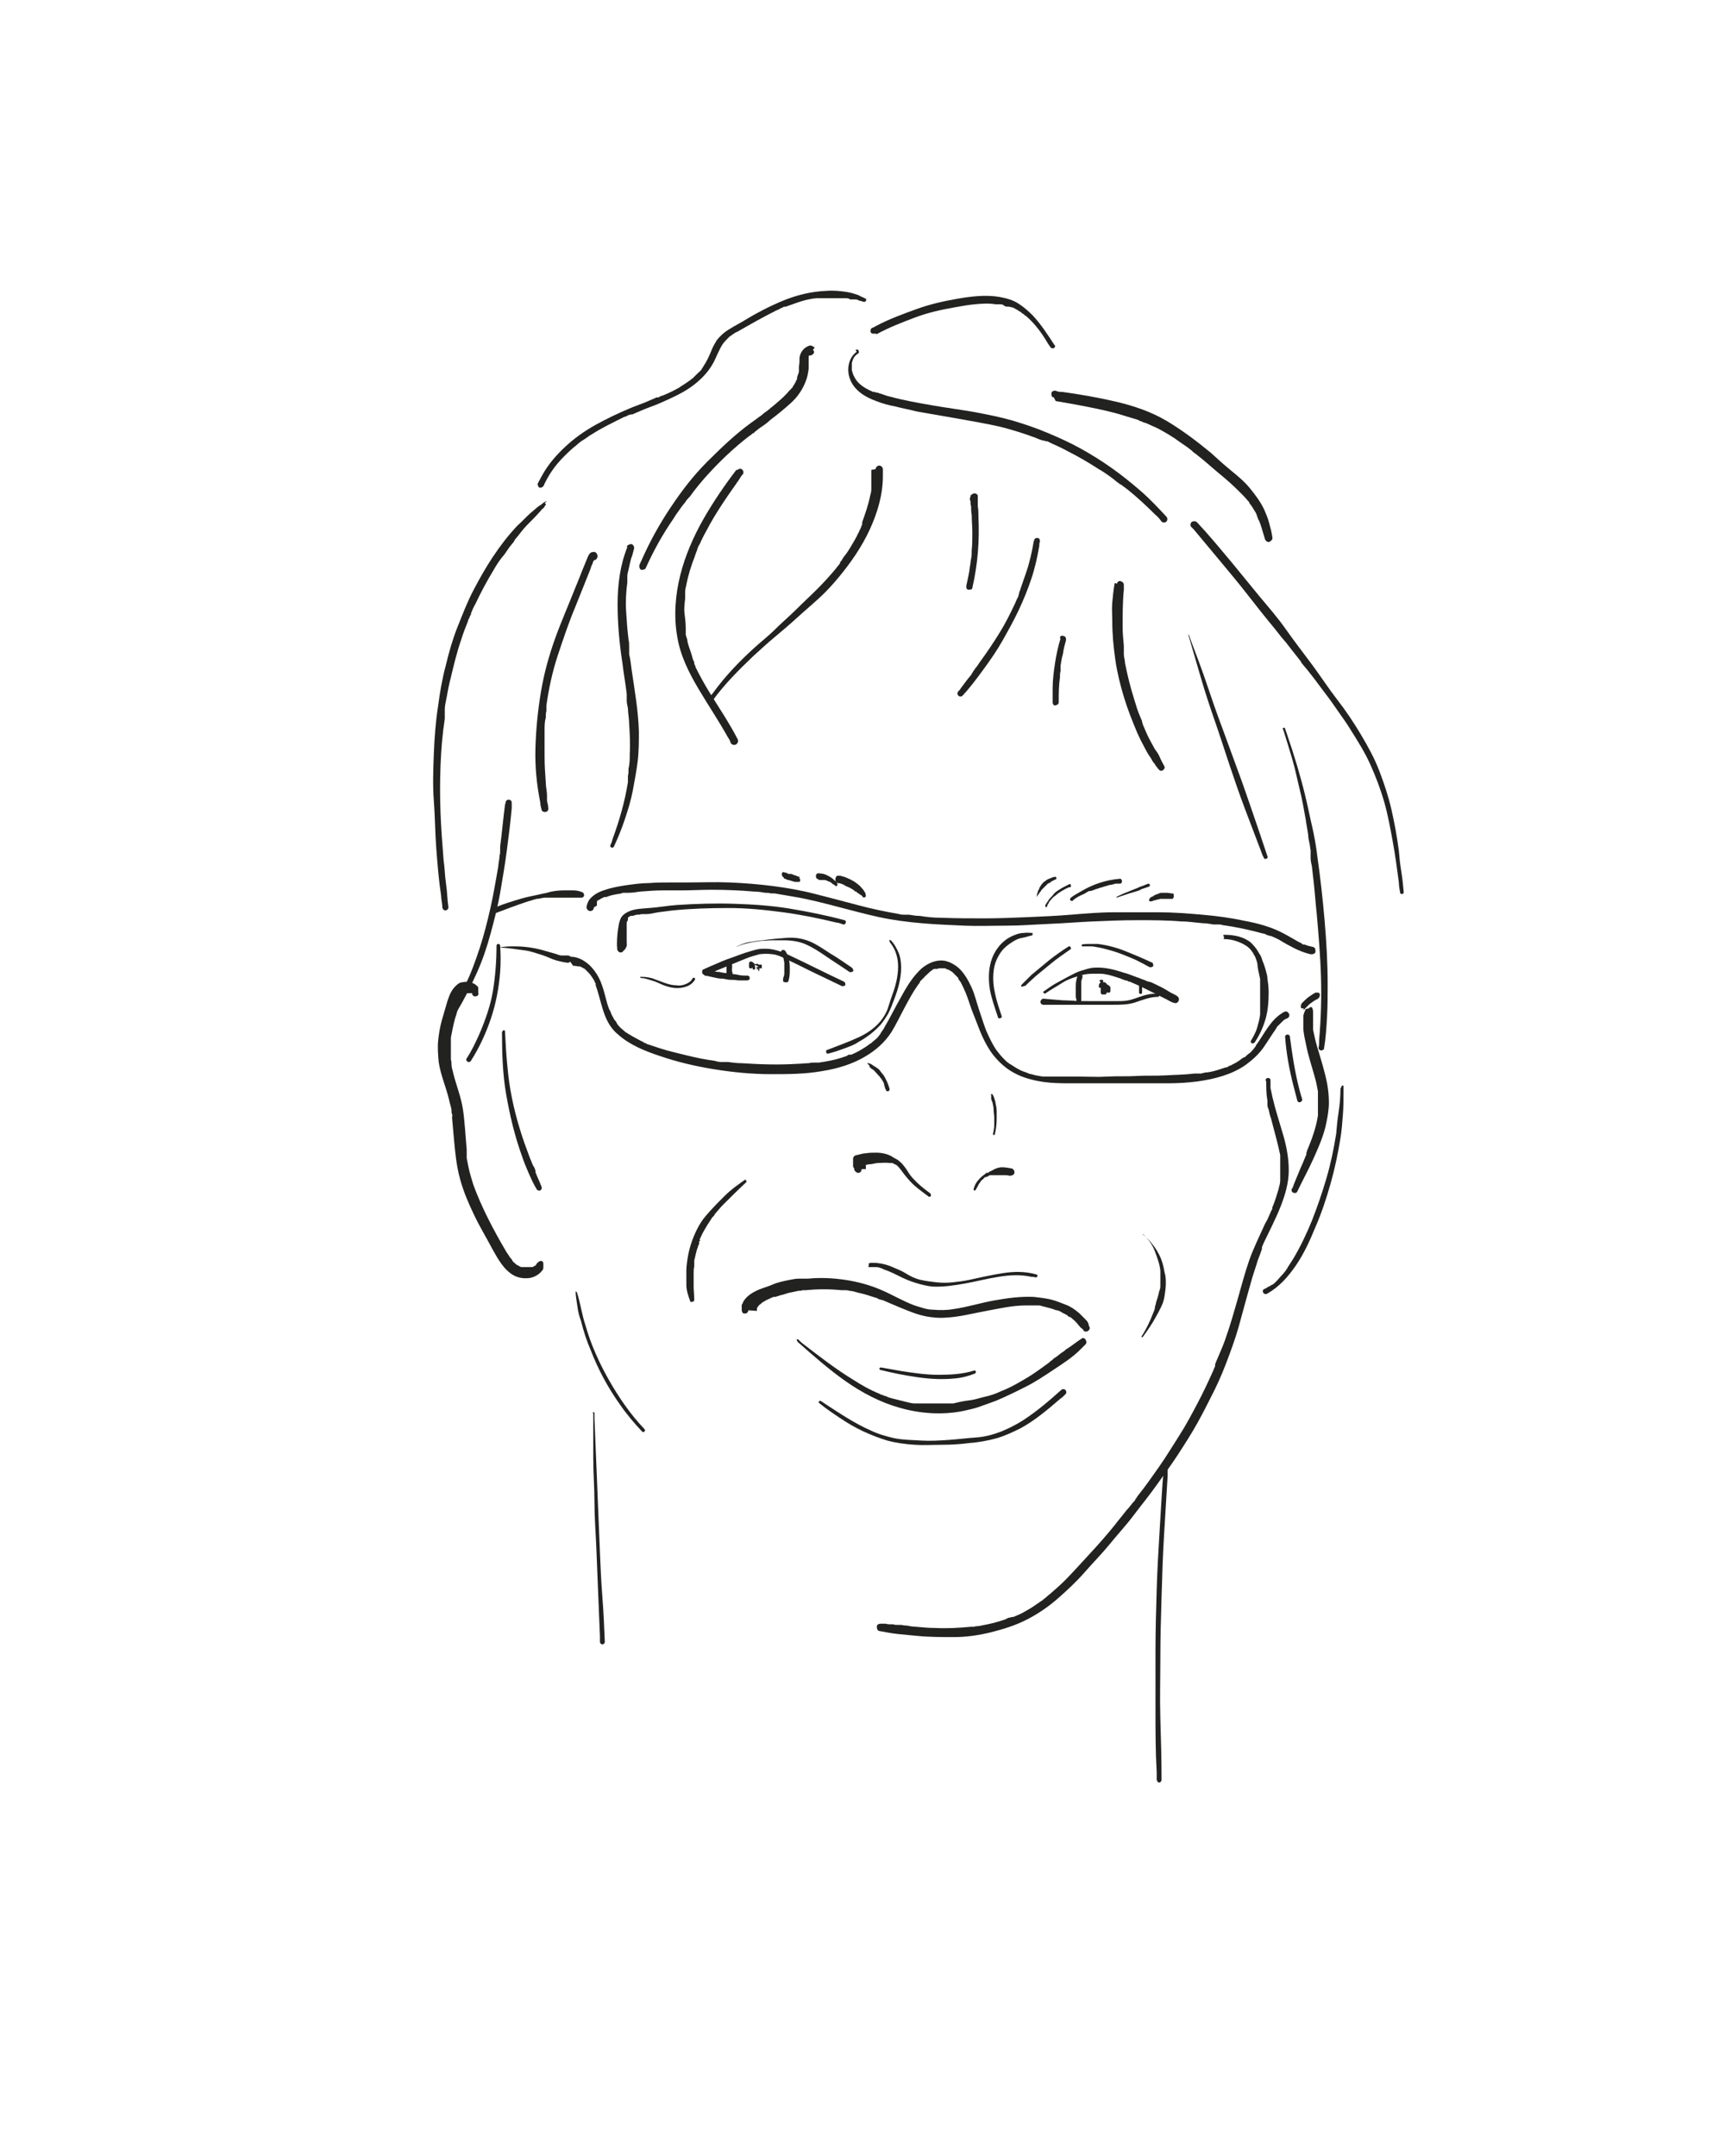 <?xml version="1.0" encoding="UTF-8"?>
<svg xmlns="http://www.w3.org/2000/svg" xmlns:i="http://ns.adobe.com/AdobeIllustrator/10.0/" id="Dessin" version="1.1" viewBox="0 0 283.5 354.3">
  <defs>
    <style>
      .st0 {
        fill: #222221;
      }
    </style>
  </defs>
  <path class="st0" d="M125.2,159.1c0,0,0,.1,0,.1h0s0,0,0,.1h0s0,0-.1,0h0s0,0-.1,0h.2c0,0,0-.3,0-.5h0c0,0-.2.2-.2.2h0s0,0,0,0c0,0,0,0,0,0,0,0,0,0,0,0,0,0,0,0,0-.1h0c0,0-.7,0-.7,0h0c0,0,0,0,0,0,0,0,0,0,0,.1h0c0,0,0,0,0,0h0c0,0,0,0,0,0h0c0,0,0,0,0,0h0s0,0,0,0l.4.2h0c0,0,0,0,0,0,0,0,0,0,0-.1h0c0,.1,0,0,0,0h0c0,.1,0,0,0,0h0c0,0,0,0,0,0h0c0,0,0,0,0,0h0q0,0,0,0h-.5c0,0,0,0,.1,0h0c0,0,.1.1.2.2h0s0,0,0,0l.3-.5h0s0,0,0,0h0,0,0s0,0,0,0h0c0,0,0,0,0,0h0c0,0,0,0,0,0h0c0,0,0,0,0,0h0c0,0,0,0,0,0h0c0,.1,0,0,0,0h0c0,.1,0,0,0,0h0c0,0,0,0,0,0h0c0,0,0,0,0,0h0c0,0,0,0,0,0h0s0,0,0,0h0s0,0,0,0h0s0,0,0,0h0s0,0,0,0h0c0,0,0,0,0,0h0c0,0,0,0,0,0h0s0,0,0,0h0s0,0,0,0h0c0,0,0,0,0,0h0c0,0,0,0,0,0h0c0,0,0,0,0,0h.3c0,0,0,0,0-.1h0s0,0,0,0h0c0,0,0,0,0,0h0c0,0,0,0,0,0h0c0,0,0,0,0,0h0c0,0,0,0,0,0h0c0,0,0,0,0,0h0c0,0,0,0,0,0h0c0,0,0,0,0,0h0c0,0,0,0,0,0h0s0,0,0,0h-.3c0,0,0-.2,0-.2,0,0,0,0,0,0h0c0,0,0,0,0,0h0c0-.1,0,0,0,0h0c0-.1,0,0,0,0h0c0,0,0,0,0,0h0c0,0,0,0,0,0h0c0,0,0,0,0,0h0s0,0,0,0h0s0,0,0,0c0,0,0,0-.1,0,0,0,0,0-.1,0,0,0,0,0,0,.1,0,0,0,0,0,.1h0c0,.2,0,.2.1.3h0c0,0,.1.1.2.1h0s0,0,.1,0c0,0,0,0,.1,0s0,0,.1,0c0,0,0,0,0,0,0,0,0,0,0-.1s0,0,0-.1,0-.1,0-.1h0c0,0,0-.1,0-.2h0s0,0,0,0,0,0,0,0c0,0,0,0,0-.1,0,0,0,0-.2,0,0,0-.1,0-.2,0,0,0,0,0-.1,0,0,0,0,0,0,0,0,0,0,0,0,0,0,0,0,0,0,0,0,0,0,0-.1.1s0,.1,0,.2c0,0,0,0,0,0,0,0,0,.1,0,.2s0,.1,0,.2c0,0,0,0,0,0,0,0,0,.1,0,.2,0,0,0,0,0,0,0,0,0,0,0,.1,0,0,0,0,0,0,0,0,0,0,0,0,0,0,0,0,0,0,0,0,0,0,.1,0h0s0,0,0,0h0s0,0,.1,0c0,0,0,0,0,0h0s0,0,0,0c0,0,0,0,0-.1,0,0,0,0,0,0s0,0,0,0c0,0,0,0,0-.1,0,0,0,0,0,0,0,0,0-.2,0-.3,0,0,0-.1,0-.2s0-.1,0-.2c0,0,0,0,0,0,0,0,0-.1-.1-.1s0,0-.1-.1-.1,0-.2,0c0,0-.1,0-.2,0h0c0,0-.1,0-.2,0s0,0-.2,0,0,0-.1.1,0,0,0,.1c0,0,0,0,0,0,0,0,0,0,0,.1,0,0,0,0,0,0,0,0,0,0,0,.1h0c0,.2,0,.2,0,.2h0c0,0,0,0,0,.1,0,0,0,.1,0,.1s0,0,0,.1h0s0,0,0,0c0,0,0,0,0,0,0,0,0,0,0,0h0c0,0,.1,0,.2,0s.1,0,.2,0c0,0,0,0,0-.1,0,0,0,0,0-.1,0,0,0-.1,0-.2,0-.1,0-.2-.1-.4,0,0,0-.2-.1-.2,0,0,0-.1-.2-.2h0c0,0,0,0-.2-.1h0c0,0,0,0-.2,0s0,0-.1.1,0,0-.1.1c0,0,0,0,0,0,0,0,0,.1,0,.2,0,0,0,0,0,0,0,0,0,.1,0,.2h0c0,.1,0,.2,0,.2,0,0,0,0,0,0,0,0,0,0,0,.1,0,0,0,0,0,0h0c0,0,0,.1.1.2,0,0,0,0,0,0,0,0,0,0,.2,0s0,0,0,0c0,0,0,0,.1,0,0,0,0,0,0,0,0,0,.1,0,.2-.1,0,0,0,0,0-.1h0c0-.1,0-.1,0-.2,0,0,0,0,0,0h0c0,0,0-.1,0-.2h0c0-.1,0-.2,0-.2,0,0,0,0,0-.1s0,0-.1,0c0,0,0,0-.1,0h0c0,0-.1,0-.2.1h0c0,.1,0,.2,0,.2h0v.2s0,0,0,.1c0,0,0,0,0,0,0,0,0,0,.1,0h0c0,0-.1-.1-.2-.2,0,0,0,0,0,0h0c0,.1,0,.2,0,.2,0,.1,0,.2,0,.3h0c0,0,0,0,0,0,0,0,0,0,0,0,0,0,0,0,0,0,0,0,0,0,.2,0,.2-.1.3-.3.4-.5,0,0,0-.1,0-.2,0,0,0,0,0,0,0,0,0,0,0,0s0,0,0,0c0,0,0,0,0,0h0Z"></path>
  <path class="st0" d="M181,161.5c0,0,0,.1-.1.2s0,.2,0,.2h0c0,.2,0,.3,0,.4,0,0,0,0,0,0,0,0,0,.1,0,.2,0,0,0,0,0,.1,0,.1.2.2.3.3,0,0,.1.1.2.1s.1,0,.2.1c0,0,0,0,.1,0,0,0,.2,0,.2,0h0c0,0,.1,0,.2,0,0,0,0,0,.1,0,0,0,.1,0,.2,0,0,0,0,0,0,0h0c0,0,0-.1.1-.2h0c0,0,0,0,0-.1h0c0-.2,0-.3,0-.3,0,0,0-.1,0-.2,0,0,0-.2-.1-.2,0,0,0,0,0,0,0,0,0-.1-.1-.1,0,0,0,0-.1-.1,0,0-.1-.1-.2-.1,0,0-.1,0-.2,0,0,0,0,0,0,0,0,0-.1,0-.2,0h-.1c0,0-.1,0-.1,0,0,0,0,0,0,0,0,0-.1,0-.2.1s-.1,0-.2.1-.1.1-.1.2,0,.1,0,.2c0,0,0,0,0,.1,0,0,0,.2,0,.2s0,.1,0,.2,0,.1,0,.2,0,.1.1.2c0,0,0,0,0,0,0,0,0,0,.1.1s.1,0,.1,0c0,0,0,0,0,0,0,0,.1,0,.2,0h0c0,0,.1,0,.1,0,0,0,0,0,.1,0s0,0,.1,0c0,0,.1,0,.1-.1h0c0-.1.1-.2.2-.3s0-.2,0-.3c0,0,0-.1,0-.2s0-.1,0-.2h0s0,0,0-.1c0,0,0,0,0-.1,0,0,0-.1,0-.2,0,0,0,0,0,0,0,0,0-.1-.1-.2,0,0-.1-.2-.2-.2h0c0,0,0,0-.1-.1h-.1c0,0-.2,0-.2,0h0s0,0,0,0c0,0-.1,0-.2,0h.1c0,0,0,0,0,0h.1c-.1,0-.2,0-.3,0,0,0,0,0-.1,0,0,0,0,0,0,0,0,0,0,0,0,0,0,0-.1.1-.2.2s0,.2-.1.2c0,0,0,0,0,0,0,0,0,.1,0,.2h0c0,0,0,0,0,0,0,0,0,.1,0,.2,0,0,0,.1.1.1,0,0,.1,0,.2,0h.1c0,0,.2,0,.2,0h.1c0-.1.1-.2.1-.3,0,0,0,0,0,0h0c0,0,0,0,.1,0h0s.1,0,.1,0h-.1c0,0,0,0,0,0,0,0,0,0,0,0h.1c0,0,0-.2,0-.2h0c0,.1,0,0,0,0h-.1c0,0,0,0,0,0,0,0,0,0,0,0h-.1c0,0,0,0,.1,0h-.5c0,0,.1,0,.1.1h0c0,0,.1,0,.2.1h0c0,0,0,0,0,0h0s0,0,.1,0h0s0,0,0,0h0c0-.1,0,0,0,0h0c0,0,0,0,0,0h0c0,0,0,0,0,0h0c0,0,0,0-.1,0h0c0,0,0,0-.1,0h.1s0,0-.1,0h.1s0,0-.1,0h.1s0,0,0,0h.1s0,0,0,0h0c0,0,0,0,0,0h0c0,0,0,0,0,0h0c0,.1,0,0,0,0h0c0,0,0,0,0,0h0c0,0,0,0,0,0h0c0,.1,0,0,0,0h0c0,0,0,0,0,0h0c0,0,0,0,0,0h-.1s0,0,.1,0h-.1c0,0,.1,0,.2,0h-.1c0,0,.1,0,.1,0h-.1c0,0,.1,0,.2,0h0c0,0,.1,0,.1,0h0c0,0,.1,0,.1.1h0s0,0,0,.1h0c0,0,0,0,0,0l.2-.4s0,0,0,0h.1c0,0-.1,0-.2,0h.1c0,0-.1,0-.2,0h.1c0,0-.1,0-.2,0h.1c0,0-.1,0-.2,0h0c0,0-.1,0-.2-.1h0c0,0,0,0-.1-.1h0s0,0,0-.1h0c0,0,0,0,0,0h0c0,0,0,0,0,0h0c0,.1,0,0,0,0,0,0,0-.1,0-.1,0,0,0-.1,0-.2,0,0,0-.1,0-.1,0,0,0,0-.1-.1h-.1c0,0-.1,0-.2,0h-.1c0,0-.1.1-.1.2h0Z"></path>
  <path class="st0" d="M171.7,163.3c.6-.4,1.2-.8,1.9-1.2s1.2-.8,1.9-1.1,1.3-.5,2-.7,1.3-.3,2-.3c.4,0,.7,0,1.1,0,.4,0,.7,0,1.1.1.8.1,1.5.4,2.2.6.4.1.7.3,1.1.4.2,0,.4.1.5.2,0,0,0,0,.1,0,0,0,0,0,0,0,0,0,.2,0,.3.1.7.3,1.4.6,2.2,1,.8.4,1.6.8,2.4,1.2.4.2.8.4,1.2.6.4.2.8.5,1.3.6.6.2,1-.6.6-1-.2-.2-.4-.3-.6-.4-.2-.1-.4-.2-.6-.3-.3-.2-.7-.4-1-.6-.7-.4-1.4-.7-2.2-1.1,0,0-.2,0-.3-.1,0,0-.1,0-.2,0-.2-.1.1,0,0,0-.2-.1-.5-.2-.7-.3-.4-.1-.7-.3-1.1-.4-.8-.3-1.5-.6-2.3-.8-1.5-.5-3.1-.9-4.7-.8-.7,0-1.5.3-2.2.5s-1.4.6-2,.9c-.4.2-.7.4-1.1.6s-.7.4-1.1.6c-.7.4-1.4.9-2.1,1.4,0,0,0,0,0,0h0Z"></path>
  <path class="st0" d="M190.3,163.3c-1.1-.1-2.2.2-3.3.6-.6.2-1.1.4-1.7.5-.6.1-1.2.1-1.9.1-1.3,0-2.5,0-3.8,0s-2.6,0-3.8-.1c-1.4,0-2.9-.2-4.3-.3-.3,0-.5.3-.5.5,0,.3.2.5.5.5,1.3,0,2.6,0,3.8,0s2.6,0,3.8,0,2.6,0,3.8,0,2.5,0,3.7-.4,2.4-.9,3.7-.9c.3,0,.3-.5,0-.5h0Z"></path>
  <path class="st0" d="M115.5,160s0,0,0,0c0,.1.3.3.5.2.8-.3,1.5-.6,2.2-.9s1.5-.6,2.2-.9,1.5-.6,2.2-.9,1.5-.5,2.2-.7c.7-.1,1.4-.1,2.2,0s1.4.4,2,.7c1.5.7,2.9,1.4,4.3,2.1,1.7.8,3.3,1.6,5,2.4.2.1.5,0,.6-.1.1-.2,0-.5-.2-.6-3-1.4-5.9-2.9-8.9-4.3-1.4-.7-2.9-1.2-4.5-1.1-.8,0-1.6.3-2.3.5s-1.5.5-2.3.8c-.9.3-1.7.6-2.6,1s-1.7.7-2.5,1.1c-.2,0-.2.3-.2.5,0,0,0,0,0,0,0,0,0,0,0,.1h0Z"></path>
  <path class="st0" d="M116,160.3c.4.1.8.2,1.3.3s.8.2,1.3.2c.5,0,.9.2,1.4.2.4,0,.9,0,1.3.1.5,0,1,0,1.5,0,.2,0,.5-.2.4-.4,0-.1,0-.2-.1-.3,0,0-.2-.1-.3-.1-.2,0-.4,0-.6,0h.1c-.5,0-.9-.1-1.4-.2-.5,0-1-.2-1.5-.2h.2c-.5,0-1-.1-1.4-.2-.2,0-.5,0-.7-.1-.3,0-.6,0-.8-.1h.1c-.2,0-.3,0-.5,0-.1,0-.2,0-.4,0,0,0-.2.2-.2.3,0,.2,0,.5.3.6h0Z"></path>
  <path class="st0" d="M177.8,155.5c.4,0,.8,0,1.2,0,.4,0,.7,0,1.1.1.7.1,1.5.3,2.2.5,1.5.4,2.9,1,4.3,1.6.8.4,1.6.8,2.3,1.2.2.1.4,0,.6-.1.1-.2,0-.5-.1-.6-1.5-.7-2.9-1.3-4.4-1.9s-3-1-4.6-1.2c-.4,0-.9,0-1.3,0s-.9,0-1.3.1c-.1,0,0,.2,0,.2h0Z"></path>
  <path class="st0" d="M98.1,148.8s0,0,0-.1c0,0,0,.2,0,0,0,0,0,0,0,0,0,0,0-.2,0-.2,0-.1,0,0,0,0h0c0,0,0-.1,0-.2,0,0,0,0,0-.1,0,0,.1-.2,0,0s0,0,0,0c0,0,0,0,0-.1,0,0,.1-.1.2-.2,0,0,0,0,0,0,0,0-.1.1,0,0,0,0,0,0,.1,0,0,0,.2-.1.3-.2.2-.1.4-.2.6-.3,0,0,0,0,0,0-.2,0,0,0,0,0,0,0,.1,0,.2,0,.1,0,.2,0,.4-.1.5-.2,1.1-.3,1.6-.4.3,0,.6-.1.9-.2.2,0,.3,0,.5,0,0,0,.1,0,.2,0,0,0,0,0,.1,0,0,0,0,0,0,0h0c.7,0,1.3-.1,2-.2,1.3-.1,2.5-.2,3.8-.2,1,0,2,0,3,0,1.7,0,3.3-.1,5-.1,2.3,0,4.7.1,7,.3.6,0,1.2.1,1.8.2.3,0,.6,0,.9.1.1,0,.3,0,.4,0,0,0,.1,0,0,0,0,0,0,0,0,0,0,0,.2,0,.2,0,1.2.2,2.3.4,3.5.6,2.3.4,4.6,1,6.9,1.6s4.5,1.2,6.8,1.7,4.7.8,7,1,4.7.3,7,.4,4.7,0,7,0,4.7-.2,7.1-.3,4.7-.3,7.1-.4,4.8-.2,7.2-.2,4.8,0,7.2.2c1.2,0,2.4.2,3.6.3.6,0,1.1.1,1.7.2.1,0,.3,0,.4,0,0,0,.1,0,.2,0,0,0,.1,0,0,0,0,0,0,0,.1,0,.3,0,.6,0,.8.1,2.2.3,4.5.8,6.7,1.4.3,0,.5.2.8.3.1,0,.2,0,.3.1,0,0,.1,0,.2,0,0,0,.2,0,0,0,.5.2.9.4,1.3.6.8.5,1.7,1,2.5,1.4s1.8.8,2.7,1c.3,0,.7,0,.8-.4,0-.3,0-.7-.4-.8-.5-.1-.9-.2-1.4-.4,0,0-.1,0-.2,0,0,0,.1,0,0,0,0,0,0,0,0,0-.1,0-.2-.1-.3-.2-.2-.1-.4-.2-.6-.3-.9-.5-1.7-1-2.5-1.4-1.9-1-4.1-1.6-6.3-2-2.3-.5-4.6-.8-6.9-1s-4.8-.4-7.2-.4-4.8,0-7.2,0-4.8.2-7.2.4-4.7.3-7.1.4-4.8.2-7.1.2-4.7,0-7.1-.1c-1.2,0-2.3-.1-3.5-.3-.6,0-1.2-.1-1.8-.2-.1,0-.3,0-.4,0,0,0-.2,0-.1,0,0,0-.2,0-.2,0-.3,0-.6,0-.9-.1-2.3-.4-4.7-.9-6.9-1.5s-4.6-1.2-6.9-1.8-4.6-1-6.9-1.3-4.8-.5-7.2-.6-4.7,0-7.1,0c-.8,0-1.7,0-2.5,0-1.2,0-2.4,0-3.6.1-1.3,0-2.7.2-4.1.4-1.2.2-2.3.4-3.4.8-.9.3-1.8.8-2.4,1.6-.2.4-.4.8-.4,1.2,0,.3.3.6.6.6.3,0,.6-.2.6-.6h0Z"></path>
  <path class="st0" d="M94.2,158.7c.3,0,.5,0,.8.1,0,0,.1,0,.2,0,0,0,0,0,0,0,0,0,0,0,0,0h.1s0,0,0,0c0,0,0,0,0,0,0,0,.1,0,.2.1.1,0,.2.1.4.2,0,0,0,0,.2.1,0,0,.1,0,0,0,0,0,0,0,0,0,.2.2.4.4.6.6.4.4.7.9,1,1.4,0,.1.1.3.2.4,0,0,0,.1,0,.2,0,0,0,0,0,0,0,0,0,0,0,.1.1.3.2.6.3.9.4,1.3.7,2.7,1.2,4s1.2,2.4,2.2,3.2c1.9,1.7,4.4,2.7,6.8,3.5,2.9,1,5.9,1.7,9,2.2s6.2.8,9.3.8c2.8,0,5.6,0,8.4-.5,2.5-.4,4.9-1.1,7.1-2.4,1.7-1,3.2-2.3,4.3-4,.8-1.3,1.4-2.6,2.1-3.9.8-1.5,1.6-3,2.6-4.3,0,0,0,0,0-.1,0,0,0,0,0,0,0,0,0,.1,0,0,0,0,.1-.2.2-.2.1-.1.2-.3.4-.4.2-.3.5-.5.8-.8,0,0,.1-.1.2-.2,0,0,0,0,0,0,.1-.1,0,0,0,0,.1-.1.3-.2.4-.3s.3-.2.4-.2c0,0,0,0,.1,0,0,0,0,0,0,0,0,0,0,0,0,0,0,0,.2,0,.2,0,.1,0,.3,0,.4-.1,0,0,0,0,.1,0,.1,0-.1,0,0,0,0,0,.2,0,.2,0,.2,0,.3,0,.4,0h0c0,0-.2,0,0,0,0,0,0,0,0,0,0,0,.2,0,.2,0,.2,0,.3.1.5.2-.2,0,0,0,0,0,0,0,0,0,0,0,0,0,.2,0,.3.1.2.1.3.2.5.3,0,0,0,0,0,0,0,0-.1,0,0,0,0,0,0,0,0,0,0,0,.2.2.3.3.2.2.5.5.7.7,0,0,0,0,0,0,0,0,0,0,0,.1,0,0,0,.1.1.2.1.1.2.3.3.4.3.6.6,1.2.8,1.7.5,1.2.8,2.4,1.3,3.6s.9,2.4,1.4,3.5c.5,1.1,1.1,2.2,1.8,3.1s1.7,1.9,2.8,2.6,2.3,1.2,3.6,1.5c2.6.7,5.3.6,8,.6,3.2,0,6.5,0,9.7,0,1.6,0,3.2,0,4.8,0s3.1-.1,4.7-.3c2.8-.4,5.6-1.1,7.9-2.7,1.1-.8,2.1-1.7,2.9-2.8.7-1,1.3-2,2-3l.2-.3c0,0,0-.1.1-.2,0,.1,0,0,0,0,.2-.2.4-.4.6-.6.1-.1.2-.2.3-.3,0,0,.1,0,.1-.1,0,0,0,0,0,0,0,0-.1,0,0,0,.2-.2.5-.3.7-.4.3-.1.4-.6.2-.8-.2-.3-.5-.4-.8-.2-2.2,1.2-3.2,3.6-4.6,5.5,0,0,0,.1-.1.2,0,0,0,0,0,0,0-.1,0,0,0,0-.1.1-.2.3-.3.4-.2.2-.4.5-.7.7s-.5.4-.7.6c0,0-.2.1-.1,0,0,0-.1.1-.2.1-.1.1-.3.2-.4.3-.5.4-1.1.7-1.7,1-.1,0-.3.1-.4.2,0,0-.1,0-.2.1-.1,0,0,0,0,0,0,0-.1,0-.2,0-.3.1-.6.2-.9.3-.6.2-1.3.4-2,.5-.4,0-.7.1-1.1.2-.2,0-.4,0-.6,0,0,0,0,0-.1,0-.1,0,0,0,0,0-.1,0-.2,0-.4,0-1.6.2-3.1.2-4.7.3s-3.2,0-4.8.1-3.2,0-4.8.1-3.2,0-4.8,0c-1.3,0-2.6,0-4,0-.3,0-.7,0-1,0-.1,0-.3,0-.5,0,0,0-.2,0-.2,0,0,0,0,0,0,0,0,0-.1,0-.1,0-.6-.1-1.3-.2-1.9-.4-.3,0-.6-.2-.9-.3s-.6-.2-.8-.3c-.6-.3-1.1-.6-1.7-1,0,0-.1-.1-.2-.1,0,0,0,0,0,0,0,0,0,0,0,0-.1-.1-.2-.2-.4-.3-.2-.2-.4-.4-.6-.6-.4-.4-.8-.9-1.1-1.3-.7-1-1.2-2.1-1.7-3.2-.2-.5-.4-1.1-.6-1.7-.2-.6-.4-1.2-.6-1.8-.4-1.2-.7-2.5-1.2-3.6s-1.2-2.4-2.2-3.3c-.6-.5-1.3-.9-2.1-1.1-1.4-.3-2.8.3-3.9,1.2-1.2,1.1-2.1,2.4-2.9,3.8s-1.6,2.9-2.4,4.4c-.3.6-.7,1.2-1,1.8-.2.2-.3.5-.5.7,0,0,0,0,0,.1.2-.2,0,0,0,0-.2.2-.3.4-.5.6-.2.2-.4.4-.7.6-.1.1-.2.2-.3.3,0,0-.1,0-.2.1,0,0,0,0,0,0,0,0,0,0,0,0-.5.4-1,.7-1.5,1s-1.1.6-1.6.8c0,0-.1,0,0,0,0,0,0,0-.1,0,0,0-.1,0-.2,0-.2,0-.3.1-.4.2-.3.1-.6.2-.9.3-1.2.4-2.4.6-3.7.8-.1,0-.3,0-.4,0,0,0-.2,0-.2,0,0,0,.2,0,0,0,0,0,0,0-.1,0-.3,0-.6,0-1,.1-.6,0-1.2.1-1.8.1-3.1.2-6.1.1-9.2-.1-.8,0-1.5-.1-2.3-.2-.2,0-.4,0-.6,0,0,0,.1,0,0,0,0,0,0,0-.2,0-.1,0-.2,0-.3,0-.4,0-.7-.1-1.1-.2-1.5-.2-3-.5-4.6-.9s-3-.7-4.5-1.2c-.6-.2-1.2-.4-1.8-.6-.1,0-.3-.1-.4-.2-.2,0-.3-.1-.4-.2-.3-.1-.6-.3-.8-.4-.6-.3-1.1-.6-1.6-.9-.1,0-.2-.2-.3-.2,0,0-.1,0-.2-.1,0,0,0,0,0,0,0,0,0,0-.1-.1-.2-.2-.5-.4-.7-.6s-.4-.4-.6-.7c0,0,0,0,0,0,0,0,0,0,0,0,0,0,0-.1-.1-.2,0-.1-.2-.3-.3-.4-.2-.3-.3-.6-.5-.9-.1-.3-.2-.6-.4-.9-.5-1.3-.7-2.7-1.2-4-.4-1.2-1.1-2.3-2-3.2-.9-.8-1.9-1.4-3.2-1.4-.5,0-.5.8,0,.8h0Z"></path>
  <path class="st0" d="M214.2,165.9s0,0,.1,0c0,0,.2-.1.2-.2,0,0,.2-.2.2-.2.2-.2.3-.3.5-.5.1,0,.2-.2.3-.2h-.1c.2,0,.3-.2.5-.3s.3-.2.5-.3c.1,0,.2-.1.3-.2,0,0,.1,0,.1-.1,0,0,0-.1.1-.2,0,0,0-.1,0-.2,0,0,0-.1,0-.2,0-.1-.2-.2-.3-.2s-.3,0-.4,0c-.4.2-.8.5-1.1.7-.3.2-.6.5-.9.8s-.2.2-.2.2c0,0,0,0-.1.1s0,0,0,0h0c0,0,0,0,0,0,0,0,0,0,0,.1,0,0,0,0,0,0h0s0,0-.1.1h0c0,.2,0,.2,0,.3,0,0,0,0,0,.1,0,0,0,0,0,.1s.1,0,.2.1c0,0,.1,0,.2,0,0,0,.1,0,.1,0h0Z"></path>
  <path class="st0" d="M81.3,150.1c1.8-.7,3.7-1.4,5.5-2,.5-.1.9-.3,1.4-.4.5,0,.9-.2,1.4-.2s1,0,1.4,0,.9,0,1.4,0,1.1,0,1.6,0c0,0,.1,0,.2,0,0,0,0,0,.1,0,0,0,0,0,0,0,.2,0,.3,0,.5,0,.3,0,.5,0,.8,0,.2,0,.4-.2.4-.4,0-.2-.1-.4-.3-.5-.5-.2-1-.3-1.5-.3-.5,0-1,0-1.4,0-1,0-2,.1-2.9.4-.5.1-1,.2-1.4.3s-1,.2-1.4.3c-1,.2-1.9.5-2.9.8-1,.3-2.1.7-3.1,1.1-.2,0-.3.3-.3.5,0,.2.3.4.5.3h0Z"></path>
  <path class="st0" d="M82,155.7c.8,0,1.5.1,2.3.2s1.5.2,2.2.3,1.5.4,2.2.6,1.4.5,2.1.8c.8.3,1.7.5,2.5.6.3,0,.6-.3.6-.6,0-.4-.3-.6-.6-.6,0,0-.2,0-.3,0,0,0-.2,0,0,0,0,0,0,0-.1,0-.2,0-.4,0-.6,0-.4,0-.7-.2-1.1-.3-.7-.2-1.4-.4-2.1-.6-1.5-.4-3-.6-4.5-.6-.8,0-1.7,0-2.6.2-.1,0-.2.2,0,.2h0Z"></path>
  <path class="st0" d="M102.8,155.9c0-.1.1-.3.2-.4l-.2.3c.3-.3.2-.7.2-1v-.8c0-.5,0-1,0-1.6,0-.1,0-.2,0-.4h0c0,0,0,0,0,0,0,0,0-.1,0-.2,0-.2,0-.4.2-.6,0,0,0,0,0-.1,0,0,0,0,0,0h0c0-.2,0-.2,0-.1,0,0,0,0,0,0,0,0,0,0,0,0,0,0,0,0,0-.1,0,0,0,0,0,0,0,0,0,0,0,0,0,0,0,0,0-.1s0,0,.1-.1c0,0,0,0,0,0,0,0,0,0,0,0,0,0,.2-.1.3-.2,0,0,.1,0,.2,0,0,0,0,0,0,0s0,0,0,0c.2,0,.5-.1.8-.2.3,0,.5,0,.8-.1.3,0,.5,0,.8,0,.7,0,1.3-.2,2-.3.8-.1,1.5-.2,2.3-.3,3-.3,6.1-.4,9.2-.4s6,.3,9,.7,5.9,1,8.8,1.7c.4,0,.7.2,1.1.3.4.1.6-.6.2-.7-3-.8-6-1.4-9-1.9s-6.1-.7-9.2-.8-6.2,0-9.3.2c-1.5.1-3.1.4-4.6.5-1.1.1-2.2.1-3.2.5-.5.2-1,.5-1.3.9-.3.4-.4.9-.5,1.3-.2,1.1-.3,2.1-.3,3.2,0,.4,0,.8.2,1l-.2-.3c0,.1,0,.2.1.3,0,.2.2.3.4.4.2,0,.4,0,.5-.2h0Z"></path>
  <path class="st0" d="M169.8,153.3c-.5,0-1-.1-1.6,0-.6,0-1.1.2-1.6.4-1,.4-1.9,1.1-2.5,1.9-1.6,2-1.8,4.6-1.4,7.1.3,1.5.8,2.9,1.3,4.4,0,.2.2.3.4.2.2,0,.3-.3.2-.4-.8-2.4-1.6-4.8-1.3-7.3.1-1.1.5-2.1,1.1-3,.5-.8,1.3-1.4,2.1-1.9.5-.3.9-.5,1.5-.6s1.1-.3,1.6-.4c.1,0,.2-.3,0-.3h0Z"></path>
  <path class="st0" d="M146.3,154.9c.9,1.1,1.3,2.5,1.3,3.9,0,1.6-.4,3.2-1,4.8-.3.8-.5,1.6-.8,2.4-.3.7-.7,1.3-1.1,1.8-.9,1.1-2.2,2-3.5,2.6-1.7.8-3.4,1.4-5.2,2.1-.2,0-.3.2-.2.4,0,.2.2.3.4.2.8-.2,1.7-.5,2.5-.8s1.7-.6,2.4-1.1c1.3-.7,2.6-1.7,3.6-2.8.5-.6.9-1.2,1.3-1.9.4-.8.7-1.6,1-2.4.6-1.6,1.1-3.3,1.1-5.1,0-.8-.1-1.7-.4-2.4s-.7-1.5-1.3-2.1c-.2-.1-.3,0-.2.2h0Z"></path>
  <path class="st0" d="M201.1,154.3c1.3,0,2.6.4,3.7,1.1.6.4,1,.9,1.3,1.5.2.3.3.6.4.9.1.3.2.7.2,1.1.1.7.3,1.4.4,2,0,.2,0,.3,0,.5,0,0,0,0,0,.1,0,.2,0-.1,0,0,0,0,0,.2,0,.2,0,.4,0,.7,0,1.1,0,.7,0,1.4,0,2.1,0,.3,0,.7,0,1,0,0,0,.1,0,.1,0,.1,0,0,0,0,0,0,0,.2,0,.2,0,.1,0,.2,0,.3,0,.2,0,0,0,0s0,.1,0,.2c-.1.8-.3,1.5-.5,2.2s-.6,1.4-1,2.1c-.2.4.3.6.6.3.8-1.2,1.4-2.5,1.8-3.9s.5-2.9.5-4.4c0-.8-.1-1.5-.2-2.2,0-.4-.1-.7-.2-1.1s-.2-.7-.3-1c-.1-.4-.3-.7-.4-1.1s-.3-.7-.5-1c-.3-.6-.8-1.2-1.3-1.7-1.2-1-2.8-1.3-4.4-1.3-.2,0-.2.3,0,.3h0Z"></path>
  <path class="st0" d="M170.4,147.4c.1-.2.2-.4.4-.6,0-.1.1-.2.2-.3s.1-.2.2-.3h0c.3-.3.6-.6.9-.9,0,0,.2-.2.3-.2h0c0,0,.2,0,.3-.2h0c.2-.1.5-.3.8-.4,0,0,.1,0,.1-.1s0-.1,0-.2c0-.1-.2-.2-.3-.1-.3,0-.6.2-.9.3-.1,0-.2.1-.4.2-.1.1-.3.2-.4.3-.1,0-.2.2-.3.3-.1.1-.2.2-.3.4,0,.1-.2.2-.2.4,0,.1-.2.3-.2.4-.1.3-.2.6-.2.9,0,0,0,.1.1.1s.1,0,.2,0h0Z"></path>
  <path class="st0" d="M172.1,148.8c.1-.2.2-.3.3-.5,0,0,0,0,0-.1,0,0,0,0,0,0,0,0,0,0,0,0,0,0,0,0,0,0,0,0,.1-.1.2-.2.2-.3.5-.6.8-.8.2-.1.3-.3.5-.4h0c.4-.3.8-.5,1.3-.8.1,0,.3-.1.4-.2h0c0,0,.1,0,.2,0,0,0,.1,0,.2-.1,0,0,0-.2,0-.2s0-.1-.1-.2-.2,0-.2,0c-.6.3-1.2.6-1.8,1-.3.2-.6.4-.8.7s-.5.5-.7.8c-.2.3-.4.6-.6.9,0,.1,0,.2,0,.3s.2,0,.3,0h0Z"></path>
  <path class="st0" d="M176.5,147.8c.4-.3.9-.6,1.4-.8.2-.1.5-.2.7-.4.1,0,.2-.1.4-.2,0,0,.1,0,.2,0,.1,0,0,0,0,0,0,0,0,0,.1,0,1-.4,2.1-.7,3.1-1,.3,0,.6-.1.9-.2.1,0,.3,0,.4,0-.1,0,0,0,0,0,0,0,0,0,.1,0,0,0,.2,0,.2,0,.1,0,.2,0,.3-.1,0,0,.1-.2.1-.3,0-.2-.2-.5-.4-.4-2.3.2-4.4.9-6.4,2.1-.5.3-1.1.6-1.6,1-.1.1-.2.3-.1.4,0,.1.3.2.4.1h0Z"></path>
  <path class="st0" d="M183.5,147.5l2.1-.7,1-.3c.4-.1.7-.2,1-.4l1.2-.4c.1,0,.2-.2.2-.3,0-.1-.2-.2-.3-.2l-1,.4c-.4.1-.7.3-1,.4l-2,.8-1.1.5c0,0-.1.1-.1.2,0,0,.1.1.2.1h0Z"></path>
  <path class="st0" d="M189,148.1s0,0,0,0h0c0,0,.1,0,.2,0,.1,0,.2,0,.3-.1h0c.4-.1.8-.2,1.2-.3h-.1c.2,0,.4,0,.6,0s.4,0,.6,0h-.1c.2,0,.4,0,.6,0,.1,0,.2,0,.4,0,0,0,.2-.2.2-.3,0-.1,0-.2,0-.4s-.2-.2-.3-.2c-.3,0-.5-.1-.8-.1-.2,0-.5,0-.7,0-.3,0-.5,0-.8.2-.1,0-.2,0-.3.1-.1,0-.3.1-.4.2s-.2.1-.4.2-.2.2-.3.3c0,.1-.1.2,0,.4,0,0,0,0,.1,0,0,0,.1,0,.2,0h0Z"></path>
  <path class="st0" d="M142.3,146.9c-.2-.3-.3-.6-.6-.9-.2-.2-.4-.5-.7-.7-.3-.2-.6-.5-.9-.6-.3-.2-.6-.3-.8-.4-.4-.2-.8-.3-1.2-.4-.2,0-.3,0-.5,0-.1,0-.2.2-.3.4,0,.2,0,.3,0,.5,0,.1.2.2.4.3.4,0,.8.2,1.2.4h-.1c.5.2,1,.4,1.4.7.1,0,.2.2.4.3h0c.1,0,.2,0,.3.2,0,0,.1.1.2.1,0,0,.2.1.2.2h0c.2,0,.4.2.5.4.1.1.3.1.4,0s.2-.3,0-.4h0Z"></path>
  <path class="st0" d="M137.5,145c-.3-.3-.6-.6-.9-.8-.2-.1-.3-.2-.5-.3-.1,0-.2-.1-.4-.2,0,0-.2,0-.3-.1-.2,0-.5-.1-.8-.1,0,0-.1,0-.2,0,0,0-.1,0-.2.1,0,0,0,.1-.1.2,0,0,0,.1,0,.2,0,.1,0,.3.2.4h.1c0,.1.2.2.3.2s.2,0,.3,0h-.1c.2,0,.4,0,.6,0s.4.1.6.2h-.1c.3,0,.6.2.9.5h0c0,0,.2,0,.3.2,0,0,.2.1.2.1s.2,0,.2-.1.1-.2,0-.2h0c0-.2,0-.2,0-.3h0Z"></path>
  <path class="st0" d="M131.5,144.1c-.3,0-.6-.2-.9-.3h0c-.2,0-.4-.2-.6-.2,0,0,0,0-.2,0s0,0-.2,0c-.1,0-.3-.2-.4-.2-.1,0-.2,0-.4-.1h0c0,0,0,0-.1,0,0,0-.1,0-.2.2,0,0,0,.1,0,.2,0,.1,0,.2.1.3s.1.1.2.2h0c0,.1.1.2.2.2s.2,0,.2.1c.1,0,.2.1.4.1.3.1.7.2,1,.3.2,0,.5,0,.7,0,0,0,.2,0,.2-.1s0-.1,0-.2,0-.1,0-.2c0,0-.1-.1-.2-.1h0Z"></path>
  <path class="st0" d="M142.3,192.1s0,.1,0,0c0,0,0-.1,0-.2,0-.1,0,0,0,0,0,0,0-.2,0-.2,0-.2,0-.3,0-.5v.2c0-.2,0-.3,0-.5l-.6.6c.4,0,.9-.2,1.3-.2s.9-.2,1.3-.2h-.2c.7,0,1.4-.1,2.1,0,0,0,0,0,.1,0,0,0,.2,0,0,0s0,0,0,0c0,0,0,0,.1,0,0,0,.2,0,.2,0,0,0,0,0,0,0q0,0,0,0s0,0,0,0c.1,0,.3.1.4.2,0,0,.2,0,.2.1,0,0,.1,0,0,0,0,0,0,0,.1,0,.6.5,1,1.2,1.5,1.8s1,1.2,1.6,1.7c.7.6,1.4,1.1,2.2,1.7.1.1.4,0,.4-.1,0-.2,0-.3-.1-.4-.8-.6-1.6-1.2-2.3-1.9-.3-.3-.7-.7-1-1.1s-.5-.8-.8-1.2-.6-.8-1-1.1c-.2-.2-.4-.3-.6-.4-.2-.1-.4-.2-.5-.3-.8-.5-1.8-.7-2.7-.7-.6,0-1.1,0-1.7.1-.5,0-1,.2-1.5.3-.3,0-.6.3-.6.6,0,.4,0,.7,0,1.1,0,.2,0,.3.2.5,0,0,0,.1,0,.2,0,0,0,.1.1.2,0,0,0,0,0,0,.2.2.4.4.7.3s.4-.3.4-.6h0Z"></path>
  <path class="st0" d="M162.3,193v-.2s0,0,0,0,0,0,0,0v.2s0,0,0,0,0,0,0,0h0Z"></path>
  <path class="st0" d="M160.7,194.9c.1-.3.3-.5.5-.8h0s0,0,0,0c0,0,0,0,0,0,0,0,0,0,0,0s0,0,0,0c0,0,0,0,0,0,0,0,0,0,0,0,0-.1.2-.2.3-.3s.2-.2.3-.3c0,0,.1-.1.2-.1,0,0,0,0,0,0,0,0,.1,0,.1,0h0s0,0,0,0c0,0,0,0,0,0,0,0,0,0,0,0,0,0,.1,0,.2-.1.1,0,.3-.2.4-.2,0,0,0,0,0,0,0,0,0,0,0,0,0,0,0,0,0,0h0c.1,0,.2,0,.3,0,.2,0,.3,0,.5,0h-.1c.2,0,.3,0,.5,0h-.1c.3,0,.6,0,.8,0s.6,0,.8,0h-.2c.2,0,.5,0,.7.1.3,0,.7-.1.8-.4s-.1-.7-.4-.8c-.5-.1-1.1-.2-1.6-.2-.6,0-1.1.2-1.6.5-.2.1-.5.2-.7.4,0,0,0,0,0,0,0,0,0,0,0,0,0,0,0,0,0,0,0,0-.1,0-.2,0-.1,0-.2.1-.3.2-.4.3-.8.6-1.1,1-.2.2-.4.5-.5.7s-.2.5-.3.8c0,0,0,.2.1.2,0,0,.2,0,.2,0h0Z"></path>
  <path class="st0" d="M162.9,179.9c0,.1,0,.2,0,.3s0,.2,0,.3c0,.2.1.4.2.6.1.4.2.9.2,1.3s.1.8.1,1.2,0,.8,0,1.3c0,.5-.1.9-.2,1.4,0,.1,0,.2.1.2,0,0,.2,0,.2-.1.2-.9.3-1.7.3-2.6,0-.4,0-.9,0-1.3s-.1-.9-.2-1.3c0-.2-.1-.5-.2-.7,0-.1,0-.2-.1-.3,0-.1-.1-.2-.2-.4,0-.1-.3,0-.3.1h0Z"></path>
  <path class="st0" d="M122.8,193.6c-1.3.9-2.6,1.8-3.7,2.9s-2.2,2.2-3.2,3.4-1.7,2.7-2.2,4.1-.8,3-.9,4.6c0,.9,0,1.7,0,2.5,0,.9.3,1.8.6,2.6,0,.2.2.3.4.2.2,0,.3-.2.3-.3,0-.8-.1-1.5-.1-2.2s0-1.5,0-2.2c0-.4,0-.7.1-1.1,0-.2,0,.1,0,0,0,0,0,0,0-.1,0,0,0-.2,0-.3,0-.2,0-.4,0-.6.2-.7.3-1.5.6-2.2,0-.2.1-.3.2-.5,0,0,0-.2,0-.2,0,0,0-.2,0,0,0,0,0-.1,0-.1,0,0,0-.2.1-.2s.1-.3,0-.1c0,0,0,0,0-.1,0-.2.2-.4.2-.5.3-.7.7-1.3,1.1-2,.2-.3.4-.6.6-.9,0-.1.2-.3.3-.4,0,0,.1-.1.2-.2,0,0,0,0,0-.1,0,0,0,0,0,0,.5-.6,1-1.2,1.5-1.7,1.2-1.2,2.4-2.4,3.7-3.6.2-.2,0-.5-.3-.4h0Z"></path>
  <path class="st0" d="M187.9,202.8c.8.8,1.5,1.7,1.9,2.8s.8,2.1.9,3.2c0,.6,0,1.1,0,1.7,0,.2,0,.2,0,.4,0,.1,0,.2,0,.3,0,0,0,0,0,.1t0,0h0c0,.4-.1.7-.2.9-.1.6-.3,1.2-.5,1.8,0,.3-.2.6-.2.9s-.2.6-.3.9c-.5,1.3-1.1,2.6-1.9,3.8,0,.1.1.2.2.1.8-1.1,1.5-2.1,2.1-3.2.3-.5.6-1.1.9-1.7s.5-1.2.6-1.9.2-1.3.2-2c0-.6,0-1.2-.2-1.8-.2-1.2-.5-2.3-1.1-3.3-.3-.6-.7-1.1-1.1-1.6s-.9-1-1.4-1.4c0,0,0,0,0,0h0Z"></path>
  <path class="st0" d="M220.3,178.9c0,1.3-.1,2.5-.3,3.8s-.3,2.4-.4,3.6c-.4,2.5-.9,4.9-1.6,7.3s-1.5,4.7-2.4,7c-.9,2.2-1.9,4.3-3.1,6.3-.3.5-.6.9-.9,1.4,0,.1-.1.2-.2.3,0,0,0,.1-.1.2,0,0,0,0,0,0,0,0,0,0,0,0-.2.2-.3.4-.5.6-.4.4-.7.8-1.1,1.2-.2.2-.4.4-.6.5,0,0,0,0,0,0,0,0,0,0,0,0,0,0-.1,0-.2.1-.1,0-.2.2-.4.2-.2.1-.4.3-.7.4s-.3.4-.2.6.4.3.6.2c2-1.1,3.5-2.8,4.8-4.7s2.3-4.1,3.2-6.3c1-2.3,1.8-4.7,2.5-7.2s1.2-4.9,1.6-7.4c.2-1.2.3-2.5.4-3.8s.1-2.5.1-3.8v-.9c0-.2-.3-.2-.3,0h0Z"></path>
  <path class="st0" d="M208.1,177.7c0,1,0,2.1.2,3.1,0,.1,0,.2,0,.4,0,0,0,.1,0,.2s0,0,0,0c0,0,0,.1,0,.2,0,.2.1.5.2.7.1.5.2,1,.4,1.5.5,2,1.1,4,1.5,6,0,.1,0,.2,0,.3,0,0,0,.1,0,.2,0,0,0,0,0,.1,0,0,0,.1,0,0,0,0,0,0,0,0h0c0,.1,0,.2,0,.3,0,.1,0,.3,0,.4,0,.5,0,1,0,1.5,0,.2,0,.5,0,.8,0,.1,0,.2,0,.4,0,0,0,.1,0,.2,0,0,0,.1,0,0,0,0,0,0,0,0,0,.5-.2,1-.3,1.5-.3,1-.6,2-1,2.9,0,0,0,.1,0,.2,0,0,0,0,0,0,0,0,0,0,0,0,0,.1-.1.2-.2.4-.1.2-.2.5-.3.7-.2.5-.4.9-.7,1.4-.9,2-1.9,4-2.6,6s-1.3,4.3-1.9,6.4-1.2,4.2-1.9,6.2c-.3.9-.7,1.9-1.1,2.8-.2.5-.4.9-.6,1.4,0,.1-.1.2-.1.3,0,0,0,0,0,0,0,0,0,0,0,.1,0,0,0,.1,0,.2-.1.2-.2.4-.3.7-.8,1.8-1.7,3.7-2.6,5.4s-1.9,3.6-3,5.3-2.1,3.4-3.3,5.1-2.3,3.3-3.6,4.9c0,.1-.1.2-.2.3,0,0,0,.1-.1.1,0,0,0,0,0,0,0,0,0,0,0,.1-.1.2-.3.4-.5.6-.3.4-.6.8-1,1.2-.6.8-1.3,1.6-1.9,2.4-1.3,1.6-2.6,3.1-4,4.6s-2.8,3.1-4.2,4.5c-.7.7-1.5,1.4-2.3,2.1-.4.3-.8.7-1.2,1,0,0,0,0,0,0,0,0,0,0,0,0,0,0-.1,0-.1.1l-.3.2c-.2.1-.4.3-.6.4-.8.6-1.7,1.1-2.6,1.6-.4.2-.9.4-1.4.6.1,0,0,0,0,0,0,0-.1,0-.2,0-.1,0-.2.1-.4.1-.2,0-.5.2-.7.3-.9.3-1.9.6-2.9.8-.5.1-1,.2-1.5.3-.2,0-.5,0-.7.1,0,0,0,0-.1,0,0,0-.1,0,0,0s0,0,0,0c0,0,0,0,0,0-.1,0-.3,0-.4,0-2,.2-4,.3-6,.2-1,0-2-.1-3.1-.2-.5,0-1-.1-1.5-.2-.3,0-.5,0-.8-.1,0,0,0,0,0,0,.2,0,0,0,0,0,0,0-.1,0-.2,0-.1,0-.3,0-.4,0-.3,0-.6,0-.8-.1-.1,0-.2,0-.3,0,0,0-.1,0-.2,0s-.1,0,0,0c0,0,0,0,0,0-.2,0-.5,0-.7-.1-.1,0-.2,0-.3,0,0,0-.1,0-.2,0,0,0-.2,0-.2,0,0,0,.1,0,0,0-.3,0-.7,0-.8.4,0,.3,0,.7.4.8,1.1.2,2.1.4,3.1.5s2,.2,3.1.3c2,.2,4.1.2,6.1.2s4.1-.3,6.1-.8,3.9-1.1,5.7-2,3.6-2.1,5.2-3.5,3.1-2.8,4.5-4.4,2.8-3,4.1-4.6,2.7-3.1,3.9-4.7,2.6-3.3,3.8-5,2.4-3.3,3.5-5,2.2-3.4,3.2-5.2,1.9-3.6,2.8-5.4,1.7-3.8,2.4-5.7,1.4-3.9,1.9-5.9c.6-2.2,1.2-4.4,1.8-6.5.3-1.1.7-2.1,1-3.2.2-.5.4-1,.6-1.6,0-.1.1-.2.1-.4,0,0,0-.1,0-.2,0,0,0,0,0,0s0,0,0,0c.1-.2.2-.5.3-.7.9-1.9,1.9-3.8,2.7-5.8s1.4-4,1.4-6.1-.4-4.1-1-6.1-1.2-3.9-1.7-6c-.1-.5-.2-1-.3-1.4,0,0,0,0,0,0s0,0,0-.1c0,0,0-.2,0-.2,0,0,0,0,0,0,0,0,0-.1,0-.2,0-.2,0-.5,0-.8,0-.5-.8-.5-.8,0h0Z"></path>
  <path class="st0" d="M124.4,215.4s0-.2,0,0,0,0,0,0c0,0,0,0,0-.1,0,0,0,0,0,0,0,0,0,0,0,0,0,0,0,0,0-.1,0,0,0-.2,0-.2,0,0,0,0,0,0,0,0,0,0,0,0,0,0,0-.1,0-.1,0,0,.1-.1.2-.2,0,0,0,.1,0,0,0,0,0,0,0,0,0,0,0,0,0-.1,0,0,.2-.1.2-.2,0,0,0,0,0,0,0,0,0,0,0,0,0,0,0,0,0,0,.2-.1.3-.2.5-.4.2-.1.4-.2.5-.3.4-.2.9-.4,1.3-.6,0,0,.2,0,0,0,0,0,.1,0,.2,0,.1,0,.2,0,.4-.1.2,0,.5-.2.7-.2.5-.1.9-.3,1.4-.4s1-.2,1.4-.3c.2,0,.5,0,.7-.1.1,0,.2,0,.3,0,0,0,.1,0,0,0,0,0,0,0,0,0,0,0,.1,0,.2,0,2-.2,4-.2,5.9,0,.1,0,.2,0,.3,0,0,0,.1,0,.2,0,0,0,0,0,0,0s0,0,.1,0c.2,0,.5,0,.7.1.5,0,1,.2,1.4.3,1,.2,1.9.5,2.8.8.2,0,.5.2.7.3.1,0,.2,0,.3.1,0,0,0,0,0,0,0,0,0,0,0,0,0,0,.1,0,.2,0,.5.2.9.4,1.4.6.9.4,1.9.8,2.9,1.2s1.9.7,2.9.9c1.1.2,2.2.3,3.3.2,2.2-.1,4.4-.7,6.6-1.1s4.3-.9,6.5-.9c.5,0,1,0,1.6,0,.1,0,.2,0,.3,0,0,0,0,0,.1,0,0,0,0,0,0,0s0,0,0,0c.2,0,.4,0,.6.1.8.2,1.7.4,2.4.7,0,0,0,0,0,0,0,0-.1,0,0,0,0,0,.1,0,.1,0,.1,0,.2,0,.3.1.2,0,.4.2.6.3s.4.2.6.3c.2.1.3.2.5.4h0c0,0,0,0,.1,0,0,0,0,0,0,0,0,0,0,0,.1,0,0,0,0,0,0,0,0,0,0,0,0,0,0,0,0,0,.1.1.2.1.3.3.5.4.3.3.6.6.8.9,0,0,.1.1.2.2.1.1,0,0,0,0,0,0,.1.2.2.2s.1.1.2.2c.1,0,.2.2.3.3l-.2-.2h0c.1.3.5.4.8.2s.4-.5.2-.8h0s0,.2,0,.2c0-.2-.1-.6-.2-.8s-.3-.4-.5-.6c-.3-.3-.6-.6-.9-.9-.7-.6-1.4-1.1-2.2-1.4s-1.7-.7-2.6-.9-1.8-.3-2.7-.4c-2.2-.1-4.4.2-6.6.6s-4.4,1.1-6.6,1.4c-1.1.2-2.2.2-3.4.1-1,0-2-.4-3-.7-1.9-.7-3.7-1.8-5.6-2.6s-3.8-1.3-5.8-1.6-4.1-.4-6.1-.2c-.2,0-.5,0-.8,0-.1,0-.2,0-.3,0,0,0-.1,0-.2,0s-.1,0-.2,0c.1,0,0,0,0,0-.5,0-1,.1-1.5.2-1,.2-2,.4-2.9.8s-1.9.6-2.8,1.1c-.8.4-1.6,1-2,1.8,0,.1-.1.3-.2.4,0,0,0,0,0,.1,0,.1,0,.2,0,.3,0,.2,0,0,0,0,0,.1,0,.3,0,.4s0,.2.1.4c0,.2.4.3.6.2.2,0,.4-.3.4-.5h0Z"></path>
  <path class="st0" d="M131.1,220.5c2.5,2.2,5.1,4.5,7.8,6.4s5.7,3.5,8.9,4.4c1.7.5,3.5.8,5.2.9s3.7,0,5.5-.4c.9-.2,1.8-.4,2.6-.7s1.7-.6,2.5-.9c1.7-.7,3.3-1.5,4.9-2.3s3.1-1.8,4.6-2.8,3.1-2,4.4-3.3c.3-.3.6-.6.9-.9.2-.2.2-.5,0-.8s-.5-.3-.7-.1c-.8.5-1.5,1.1-2.3,1.6-.2.1-.3.2-.5.4,0,0-.2.1-.3.2-.1,0,0,0,0,0,0,0-.2.1-.3.2-.4.3-.7.6-1.1.8,0,0-.1.1-.2.2,0,0,0,0-.1.1.1,0,0,0,0,0-.2.1-.4.3-.5.4-.4.3-.7.5-1.1.8-.7.5-1.4,1-2.2,1.5-1.5.9-3,1.8-4.6,2.4-.8.4-1.7.7-2.6.9s-1.7.5-2.6.6-1.8.3-2.6.5c-.2,0,.1,0,0,0,0,0-.1,0-.2,0,0,0-.2,0-.3,0-.2,0-.5,0-.7,0-.4,0-.9,0-1.3,0-.9,0-1.8,0-2.7,0-.2,0-.4,0-.7,0,0,0-.2,0-.3,0,0,0-.2,0,0,0,0,0-.2,0-.2,0-.4,0-.8-.1-1.2-.2-.8-.2-1.6-.4-2.4-.6-.4-.1-.8-.2-1.1-.4-.2,0-.4-.1-.6-.2-.2,0-.3-.1-.5-.2-1.5-.6-2.9-1.4-4.3-2.3-2.8-1.7-5.5-3.8-8.1-5.8-.3-.2-.6-.5-.9-.8-.2-.1-.4,0-.2.2h0Z"></path>
  <path class="st0" d="M134.7,230.6c1.1.9,2.3,1.7,3.5,2.5s2.4,1.5,3.7,2.1,2.6,1.1,3.9,1.5c1.5.4,3,.6,4.5.7s3.1,0,4.6,0,3-.1,4.5-.3c1.5-.1,3-.4,4.5-.8,1.3-.4,2.6-1,3.8-1.6,2.4-1.3,4.5-3.1,6.6-4.9.3-.2.5-.4.8-.7.2-.2.2-.5,0-.7-.2-.2-.5-.2-.7,0-2,1.8-4,3.5-6.3,5-1.1.7-2.3,1.3-3.5,1.8-1.3.5-2.7.9-4.2,1s-3,.3-4.5.4-3,.2-4.6.1-3-.1-4.4-.4c-1.3-.3-2.7-.7-3.9-1.3-2.5-1.1-4.9-2.7-7.2-4.2-.3-.2-.6-.4-.9-.6-.2-.1-.5.2-.3.3h0Z"></path>
  <path class="st0" d="M128.5,156.5c.2.5.3,1.1.4,1.7h0c0,.5,0,1.2,0,1.8h0c0,.2-.1.5-.2.8,0,.1,0,.3,0,.4,0,.1.2.2.3.2.1,0,.3,0,.4,0,.1,0,.2-.2.2-.3.2-.6.2-1.3.2-1.9s0-1.3-.3-1.9c-.1-.4-.2-.7-.4-1,0,0-.2-.2-.2-.2s-.2,0-.3,0c-.2,0-.3.3-.2.5h0Z"></path>
  <path class="st0" d="M177.1,160.3c-.2.6-.3,1.1-.3,1.7,0,.3,0,.6,0,.8s0,.6,0,.8c0,.2,0,.4.1.6,0,.1,0,.3.1.4,0,.2.2.3.4.3,0,0,.2,0,.2-.1s.1-.2.1-.3c0-.2,0-.4,0-.6s0-.4,0-.6c0-.4,0-.8,0-1.2,0-.2,0-.5,0-.7h0c0-.2.1-.5.2-.8,0-.1,0-.2,0-.3,0,0-.2-.2-.3-.2-.2,0-.5,0-.6.3h0Z"></path>
  <path class="st0" d="M187,160.9c.1.2.2.5.2.8h0c0,0,0,.2,0,.4s0,.3,0,.5h0c0,0,0,.2,0,.4,0,0,0,.2,0,.2,0,0,.1.1.2.1,0,0,.2,0,.2,0,0,0,.1-.1.1-.2,0-.2,0-.3,0-.5,0-.1,0-.3,0-.4,0-.3,0-.6-.2-.9,0-.2-.1-.3-.2-.5,0,0-.2-.1-.3,0,0,0,0,0-.1,0,0,0,0,.1,0,.2h0Z"></path>
  <path class="st0" d="M119.9,158.9h.1c0,0-.2,0-.2,0h0s.1,0,.1,0c0,0,.1,0,.2,0,0,0,0,0,.1,0,0,0,.1,0,.2-.1h0c-.3-.2-.5-.4-.8-.6,0,.2-.1.3-.2.5,0,.1,0,.2,0,.4,0,.2,0,.4,0,.5v.4c0,.2,0,.4,0,.6,0,0,0,.1.1.2,0,0,0,.1.2.1,0,0,.1,0,.2,0,0,0,.2,0,.2,0h.1c0-.1.2-.2.2-.3h0c0-.2,0-.4,0-.5,0-.2,0-.3-.1-.5h0c0-.2,0-.5,0-.8h0s0,0,0-.2h0s0,0,0-.2c0,0,0-.1,0-.2,0,0,0-.1,0-.2h0c0-.1,0-.2-.2-.2,0,0,0,0-.1,0,0,0-.1,0-.2,0h-.1c0,0-.1.2-.2.2h0c0,0,0,.2,0,.3s0,.2,0,.2h0c0,0,0-.1,0-.1h0c0,.2,0,.3,0,.3,0,0,0,0,0,0s0,0,.1,0h0Z"></path>
  <path class="st0" d="M159.4,81.8c0,0,0,.2,0,.3,0,0,0,.2.1.2,0-.1,0,0,0,0,0,0,0,.1,0,.2,0,.3,0,.4.1.7,0,.5,0,1,.1,1.4,0,1,.1,1.9.1,2.9s0,2-.1,2.9c0,.5,0,1-.1,1.4s-.1.9-.2,1.3c-.1,1.1-.4,2.2-.6,3.2,0,.2,0,.6.4.6.2,0,.6,0,.6-.3.9-3.9,1.2-7.8,1-11.8,0-.5,0-1.1-.1-1.6,0-.3,0-.6,0-.8,0-.1,0-.3,0-.4h0s0,0,0-.2c0-.1,0-.2,0-.3,0-.3-.4-.5-.7-.4s-.6.3-.5.6h0Z"></path>
  <path class="st0" d="M169.9,88.9c-.3,1.8-.7,3.6-1.3,5.3-.3.9-.6,1.7-.9,2.6,0,.2-.2.4-.2.6,0,.1,0,.2-.1.3,0,0,0,0,0,.2,0,0,0,0,0,0,0,0,0,0,0,0-.2.4-.4.8-.6,1.3-.8,1.7-1.6,3.3-2.6,4.9s-2,3.1-3.1,4.6c-.3.4-.5.8-.8,1.1-.1.2-.3.4-.4.6,0,0-.1.2-.2.3,0,0-.1.1,0,0,0,0,0,.1-.1.2-.6.7-1.1,1.4-1.7,2.2-.1.2-.3.4-.4.5-.2.2-.2.5,0,.7.2.2.5.2.7,0,1.3-1.4,2.4-2.9,3.5-4.4s2.2-3.1,3.1-4.7,1.8-3.2,2.6-4.9,1.5-3.4,2.1-5.2,1-3.6,1.3-5.4c0-.2,0-.4.1-.7,0-.2,0-.5-.3-.6-.2,0-.6,0-.6.3h0Z"></path>
  <path class="st0" d="M174.3,104.9c-.4,1.3-.7,2.7-.9,4s-.4,2.8-.4,4.2c0,.8,0,1.6,0,2.3,0,.3.2.6.5.5s.5-.2.5-.5c0-1.4,0-2.7.2-4.1,0-.3,0-.7.1-1,0-.2,0-.3,0-.5,0,0,0,.1,0,0,0,0,0,0,0-.2,0,0,0-.2,0-.2.1-.7.2-1.3.4-2,.1-.8.3-1.5.5-2.2,0-.3,0-.6-.4-.7s-.6,0-.6.4h0Z"></path>
  <path class="st0" d="M183.2,95.8c-.2,1.1-.3,2.1-.4,3.2s0,2.1,0,3.1c0,2.1.2,4.2.5,6.3s.8,4.1,1.4,6.1,1.4,4,2.2,5.9c.4.9.9,1.9,1.4,2.8.2.4.5.9.8,1.3.1.2.3.5.4.7.2.2.4.5.5.7.2.2.3.4.5.6s.5.2.7,0c.2-.2.3-.4.1-.7-.2-.4-.5-.9-.7-1.4s-.5-.9-.8-1.3c-.5-.9-1-1.8-1.4-2.7-.2-.5-.4-.9-.6-1.4,0-.1,0-.2-.1-.3,0,0,0-.1,0-.2,0,0,0,0,0,0,0,0,0,0,0,0-.1-.2-.2-.5-.3-.7-.4-.9-.7-1.9-1-2.9-.6-1.9-1.1-3.9-1.5-5.9,0-.5-.2-1-.2-1.5,0,0,0-.1,0-.2,0,0,0-.2,0-.2,0,0,0,.2,0,0,0,0,0,0,0,0,0,0,0-.1,0-.2,0-.2,0-.5,0-.8-.1-1-.2-2.1-.2-3.1,0-2,0-4.1.2-6.1,0-.3,0-.5,0-.8,0-.3-.2-.5-.5-.6s-.6.1-.6.4h0Z"></path>
  <path class="st0" d="M143.2,77.2c0,.8,0,1.5,0,2.3,0,.2,0,.4,0,.6,0,0,0,.2,0,.3,0,0,0,0,0,0,0,0,0,0,0,0,0,0,0,0,0,0,0,.4-.1.7-.2,1.1-.3,1.5-.8,2.9-1.3,4.3,0,.2,0,0,0,0,0,0,0,0,0,.1,0,0,0,.2,0,.2,0,.2-.2.4-.2.6-.2.3-.3.7-.5,1-.3.7-.7,1.3-1.1,2s-.8,1.3-1.3,1.9c-.1.2-.2.3-.3.5,0,0,0,.1-.2.2h0c0,.1-.1.3,0,.2-.2.3-.5.6-.7.9-1,1.2-2,2.3-3.1,3.4s-2.3,2.2-3.4,3.3-2.4,2.2-3.5,3.3-2.4,2.1-3.6,3.2c-2.4,2.2-4.6,4.5-6.5,7.1-.2.3-.5.6-.7.9-.1.2,0,.4.1.5.2.1.4,0,.5-.1,1.9-2.6,4.2-4.9,6.5-7.1,1.2-1.1,2.4-2.2,3.6-3.2s2.5-2.1,3.7-3.2,2.4-2.1,3.6-3.2,2.2-2.2,3.2-3.4c2-2.4,3.8-5,5.1-7.8s2.2-5.8,2.2-8.9c0-.4,0-.7,0-1.1,0-.3-.3-.6-.6-.6-.3,0-.6.3-.6.6h0Z"></path>
  <path class="st0" d="M121.1,77.1c-2,2.6-3.9,5.4-5.5,8.2s-3,6-3.8,9.2-1.1,6.7-.5,10.1c.5,3.1,1.9,5.9,3.5,8.6s3.3,5.2,4.8,7.9c.2.3.4.6.5,1,.2.3.6.4.9.2.3-.2.4-.6.2-.9-1.4-2.7-3.1-5.2-4.7-7.8-.8-1.3-1.5-2.6-2.2-4,0-.2-.1-.3-.2-.5,0,0,0-.2,0-.2,0,0,0,0,0-.1,0,.2,0,0,0,0-.2-.3-.3-.7-.4-1.1-.2-.7-.5-1.4-.7-2.2,0-.4-.2-.8-.3-1.2,0-.2,0-.4,0-.6,0,0,0-.2,0-.3,0-.2,0,.2,0,0,0,0,0-.1,0-.2,0-.8-.1-1.6-.2-2.4s0-1.6.1-2.4c0-.2,0-.4,0-.6,0,0,0-.1,0-.2,0,.2,0,0,0,0,0-.1,0-.2,0-.3,0-.4.1-.8.2-1.2.3-1.6.8-3.2,1.4-4.7.1-.4.3-.8.4-1.1,0,.2,0,0,0,0,0,0,0,0,0,0,0,0,0-.2.1-.3,0-.2.2-.4.3-.6.3-.7.7-1.5,1.1-2.2,1.5-2.9,3.4-5.6,5.3-8.3.2-.3.4-.7.7-1,.2-.3,0-.7-.2-.8-.3-.2-.6,0-.8.2h0Z"></path>
  <path class="st0" d="M103.1,89.9c-1.2,3-1.6,6.2-1.6,9.4s.3,6.5.8,9.7c.2,1.7.5,3.3.7,5,0,.1,0-.2,0,0,0,0,0,0,0,.2,0,0,0,.2,0,.3,0,.2,0,.4,0,.6,0,.4.1.8.2,1.3,0,.8.2,1.7.2,2.5.1,1.7.2,3.3.1,5,0,.8,0,1.6-.2,2.4,0,.4,0,.8-.1,1.2,0,0,0,0,0,.1,0,0,0,.2,0,0,0,0,0,.2,0,.3,0,.2,0,.4,0,.6-.5,3.2-1.4,6.3-2.5,9.3-.1.4-.2.7-.4,1.1-.1.3.4.6.6.2.7-1.5,1.3-3,1.8-4.5s1-3.1,1.3-4.7.6-3.2.8-4.8.2-3.3.2-4.9c-.1-3.4-.7-6.8-1.2-10.2-.1-.8-.2-1.7-.4-2.5,0-.2,0-.4,0-.6,0,0,0,0,0-.2,0-.1,0,.2,0,0,0-.1,0-.2,0-.4,0-.4,0-.8-.1-1.2-.2-1.6-.3-3.1-.4-4.7s0-3.2.2-4.7c0-.2,0-.4,0-.6,0,0,0,0,0-.1,0,.2,0,0,0,0,0-.1,0-.2,0-.3,0-.4.1-.7.2-1.1.2-.8.3-1.6.6-2.3.1-.4.2-.7.3-1.1.1-.3-.1-.7-.4-.8-.3,0-.6.1-.8.4h0Z"></path>
  <path class="st0" d="M81.6,155.4c0,2.5-.2,5.1-.6,7.5s-1.3,4.9-2.3,7.2c-.6,1.3-1.2,2.6-2,3.8-.3.4.4.9.7.4,1.4-2.2,2.5-4.6,3.3-7s1.3-5,1.5-7.6c.1-1.4.1-2.9,0-4.3,0-.4-.6-.4-.6,0h0Z"></path>
  <path class="st0" d="M82.5,169.5c0,3.5.1,7,.7,10.4s1.4,6.8,2.6,10.1c.3.9.7,1.9,1.1,2.8s.8,1.8,1.3,2.6c.1.2.4.3.6.2.2-.1.3-.4.2-.6-.3-.8-.7-1.6-1-2.4,0,0,0-.2,0,0,0,0,0-.1,0-.2,0,0,0-.2-.1-.3,0-.2-.2-.4-.3-.6-.2-.4-.3-.8-.5-1.2-.6-1.6-1.2-3.2-1.7-4.9-1-3.3-1.7-6.6-2-10.1-.2-1.9-.3-3.8-.4-5.8,0-.3-.4-.3-.4,0h0Z"></path>
  <path class="st0" d="M97.4,92c.4.2.8-.2.8-.6s-.3-.8-.7-.7c-.5,0-.7.4-.9.8-.1.3-.3.7-.4,1-.6,1.4-1.1,2.8-1.7,4.2-1.1,2.8-2.3,5.5-3.3,8.3s-1.8,5.7-2.3,8.7-.8,6-.9,9.1.2,6.1.8,9.1c0,.4.1.7.2,1.1,0,.3.4.5.7.4.3,0,.5-.4.4-.7,0-.3-.1-.7-.2-1.1,0-.2,0-.3,0-.5,0-.1,0,0,0,0,0,0,0,0,0-.1,0-.1,0-.2,0-.3,0-.7-.2-1.4-.2-2.1-.1-1.4-.2-2.8-.2-4.3s0-2.9,0-4.3c0-.7,0-1.4.2-2.1,0-.4,0-.7.1-1.1,0-.2,0-.3,0-.5,0,0,0,0,0-.1,0-.1,0,.2,0,0,0,0,0-.2,0-.3.4-2.8,1-5.6,1.9-8.3s1.8-5.4,2.9-8c.5-1.3,1.1-2.7,1.6-4,.3-.7.5-1.3.8-2,.1-.3.2-.7.4-1,0-.2.1-.3.2-.5,0,0,0-.2,0-.2,0,0,0,0,0,0,0,0,0,0,0-.1,0,0,0,0,0,0h0s0,0,0,0c0,0-.1,0-.2,0,0,0-.2-.2-.2,0,0,0,0-.1,0,0,0-.1,0,0,0,0,0-.1,0,0,0,0h0c.4-.3.5-.4.4-.4-.2,0-.4.2-.4.4,0,.2.1.4.3.5h0Z"></path>
  <path class="st0" d="M83,132.2c-.3,2.3-.5,4.6-.8,6.9,0,.1,0,.3,0,.4,0,0,0,0,0,.1,0,0,0,.1,0,0s0,0,0,0c0,0,0,0,0,.1,0,.3,0,.6-.1.9,0,.6-.2,1.2-.2,1.7-.2,1.2-.4,2.3-.6,3.4-.4,2.3-.9,4.5-1.5,6.8s-1.3,4.4-2.1,6.5-1.8,4.1-2.9,6.1c-.1.2-.3.5-.4.7-.3.5.4.9.7.4,1.2-2,2.2-4,3.2-6.2s1.7-4.3,2.3-6.5,1.2-4.5,1.6-6.8.8-4.7,1.1-7,.6-4.6.8-6.9c0-.3,0-.6,0-.9,0-.3-.2-.5-.5-.5-.3,0-.5.2-.5.5h0Z"></path>
  <path class="st0" d="M195.3,104.3c.7,2.4,1.4,4.8,2.1,7.2s1.5,4.8,2.3,7.1,1.6,4.8,2.4,7.2,1.6,4.7,2.5,7.1,1.8,4.7,2.7,7.1c.1.3.2.6.4.9,0,.2.2.3.4.2.2,0,.3-.3.2-.4-.8-2.4-1.6-4.8-2.4-7.1s-1.6-4.7-2.5-7.1-1.7-4.7-2.6-7.1-1.7-4.7-2.5-7.1-1.7-4.7-2.6-7.1l-.3-.9c0,0-.2,0-.2,0h0Z"></path>
  <path class="st0" d="M210.9,119.9c.5,1.6,1,3.2,1.5,4.9s.8,3.3,1.2,4.9.7,3.3,1,5c.1.8.3,1.7.4,2.5,0,.4.1.9.2,1.3s.1.8.2,1.2c0,.3,0,.3,0,.6,0,.2,0,.4,0,.7,0,.4.1.9.2,1.3.1.9.2,1.7.3,2.6.2,1.7.3,3.5.5,5.2.3,3.5.6,6.9.7,10.4s0,6.9-.3,10.4c0,.4,0,.9-.1,1.3,0,.2.2.4.4.4s.5-.1.5-.3c.3-1.8.4-3.5.5-5.3s.1-3.5.1-5.2c0-3.5-.2-7-.5-10.5s-.7-7.1-1.2-10.6c-.2-1.7-.5-3.4-.9-5.1s-.7-3.3-1.1-4.9c-.8-3.3-1.8-6.6-2.9-9.8-.1-.4-.3-.8-.4-1.2,0-.2-.4-.1-.4,0h0Z"></path>
  <path class="st0" d="M196.2,87c1.5,1.8,3,3.6,4.5,5.4s3,3.6,4.4,5.4,2.9,3.7,4.4,5.5c.4.5.7.9,1.1,1.4.2.2.4.5.6.7,0,0,0,0,.1.1,0-.1,0,0,0,0,.1.1.2.3.3.4.7.9,1.5,1.9,2.2,2.8,0,0,0,0,0,0,0,0,0,0,0,0,0,0,0,.1.1.2,0,.1.2.2.3.4.2.2.4.5.6.7.4.5.7.9,1.1,1.4.7.9,1.4,1.9,2.1,2.8.7.9,1.3,1.8,2,2.8s1.3,1.8,1.9,2.8c1.2,1.9,2.4,3.8,3.3,5.8s1.7,4.1,2.3,6.2,1,4.3,1.4,6.5.7,4.4,1,6.7c0,.5.1,1.1.2,1.6,0,.2.1.3.3.3s.3-.1.3-.3c-.1-1.1-.2-2.2-.4-3.4s-.3-2.2-.4-3.4c-.3-2.3-.7-4.5-1.2-6.7s-1.2-4.3-2-6.4-1.9-4.1-3.1-6.1-2.4-3.8-3.8-5.6-2.7-3.8-4.1-5.7-2.9-3.8-4.3-5.8-2.9-3.7-4.4-5.5-3-3.7-4.5-5.5-3-3.6-4.6-5.4c-.4-.4-.8-.9-1.2-1.3-.2-.2-.6-.2-.9,0-.2.3-.2.6,0,.8h0Z"></path>
  <path class="st0" d="M214.6,165.8c-.1.2-.2.5-.3.7,0,.1,0,.2-.1.3,0,0,0,0,0,0,0-.1,0,.2,0,.2,0,0,0,.2,0,.3,0,.5,0,1,0,1.5,0,1,.3,2.1.5,3.1.4,2,1.1,3.9,1.6,5.9.1.5.2,1,.3,1.5,0,0,0,.1,0,.2,0,0,0,0,0,.1,0,0,0,.1,0,0s0,0,0,0c0,0,0,0,0,.1,0,0,0,.1,0,.2,0,.2,0,.5,0,.7,0,.5,0,1,0,1.5,0,.2,0,.5,0,.7,0,.1,0,.2,0,.3,0-.2,0,0,0,0,0,0,0,.1,0,.2-.3,2-1,3.9-1.8,5.8,0,.1,0,.2-.1.3,0,0,0,0,0,0,0,0,0,0,0,.1,0,0,0,.1,0,.2-.1.2-.2.5-.3.7-.2.5-.4,1-.6,1.4-.4,1-.8,1.9-1.2,2.9,0,.2-.2.5-.3.7s0,.5.3.6.5,0,.6-.2c.9-1.9,1.9-3.7,2.7-5.5s1.7-3.8,2.1-5.9c.2-1,.4-2.1.4-3.2s-.1-2.1-.3-3.2c-.4-2-1-3.9-1.6-5.9-.3-1-.5-1.9-.7-2.9,0,0,0-.1,0-.2,0,0,0,0,0,0,0-.1,0,0,0,0,0-.1,0-.3,0-.4,0-.2,0-.5,0-.7s0-.5,0-.7v-.2c0,0,0-.1,0-.2h0c0-.2,0-.2,0-.1,0,0,0,0,0,0,0,0,0,0,0-.1,0,0,0-.1,0-.2,0-.2,0-.4-.1-.7s-.4-.3-.6,0h0Z"></path>
  <path class="st0" d="M211.2,170.3c.2,2.8.7,5.5,1.4,8.2.2.8.4,1.5.6,2.3,0,.2.3.4.5.3s.4-.3.3-.5c-.8-2.6-1.3-5.3-1.7-8-.1-.8-.2-1.5-.3-2.2,0-.2-.1-.4-.4-.4s-.4.2-.4.4h0Z"></path>
  <path class="st0" d="M173.5,65.9c2.9.5,5.8,1,8.7,1.7,1.4.3,2.8.8,4.2,1.2.4.1.7.2,1,.4.2,0,.3.1.5.2,0,0,.2,0,.3.1,0,0,0,0,.1,0q0,0,0,0s0,0,0,0c.7.3,1.3.6,2,.9,1.3.7,2.5,1.4,3.7,2.3.6.4,1.2.8,1.8,1.3,0,0,.1,0,.2.2,0,0,.1,0,0,0,0,0,0,0,0,0,.1.1.3.2.4.3.3.2.6.5.9.7,1.1.9,2.2,1.9,3.3,2.8s2.1,1.8,3.1,2.8c.5.5,1,1,1.4,1.5,0,0,.1.1.2.2,0,0,0,0,0,0,0,0,0,0,0,.1.1.2.2.3.3.4.2.3.4.6.5.8.2.3.4.6.5,1,0,0,0,.2.1.2,0,0,0,.2,0,0s0,0,0,0c0,.2.1.4.2.5.3.7.5,1.4.7,2.1.1.3.2.7.3,1,.1.3.5.6.8.4s.5-.4.4-.8c-.1-.7-.3-1.5-.5-2.2-.2-.8-.5-1.5-.8-2.2-.6-1.3-1.5-2.5-2.4-3.6s-2-2-3.1-2.9-2.2-1.9-3.3-2.9c-2.3-1.9-4.7-3.7-7.2-5.2s-5.4-2.5-8.4-3.2-5.9-1.2-8.8-1.6c-.4,0-.7,0-1.1-.2-.3,0-.6,0-.7.4,0,.3,0,.7.4.7h0Z"></path>
  <path class="st0" d="M140.8,57.8c-1.4,1-1.7,3-1.1,4.5.7,1.9,2.6,3,4.3,3.6,1,.4,2.1.7,3.2.9,1.1.3,2.3.5,3.4.8,2.3.4,4.6.8,6.9,1.2s4.5.8,6.8,1.3c2,.5,3.9,1.1,5.8,1.8.5.2.9.4,1.4.5.1,0,.2,0,.3.1,0,0,.1,0,.2,0-.1,0,0,0,0,0,.2,0,.5.2.7.3.9.4,1.8.8,2.7,1.3,1.8.9,3.5,1.9,5.2,3,.9.5,1.7,1.1,2.5,1.7.2.2.4.3.6.5,0,0,.2.1.3.2,0,0,0,0,.1.1-.1,0,0,0,.1,0,.4.3.8.6,1.2.9,1.6,1.3,3.1,2.7,4.5,4.1.4.3.7.7,1,1.1.2.2.6.2.8,0,.2-.2.2-.6,0-.8-1.4-1.5-2.7-2.9-4.2-4.2s-3.1-2.6-4.8-3.8-3.3-2.2-5.1-3.2-3.6-1.8-5.5-2.6-3.7-1.4-5.7-2c-2.1-.6-4.2-1-6.3-1.4-2.3-.4-4.6-.7-6.9-1.1s-4.6-.8-6.8-1.4c-.5-.1-1.1-.3-1.6-.5-.2,0-.5-.2-.7-.2-.1,0-.2,0-.3-.1,0,0-.1,0-.2,0,0,0-.2,0-.1,0-.9-.4-1.7-.8-2.4-1.5-.3-.3-.5-.6-.7-1-.2-.3-.3-.7-.4-1.1,0-.2,0-.3,0-.5v-.3s0-.1,0-.2c0,0,0-.1,0,0,0-.4.2-.7.3-1,.2-.3.4-.5.7-.7.2-.1.2-.3.1-.5,0-.2-.3-.2-.5-.1h0Z"></path>
  <path class="st0" d="M133.9,57.1c-.2-.1-.3-.2-.5-.3l.4.3h0c-.2-.2-.5-.4-.8-.3-.9.3-1.5,1.1-1.6,2,0,.5,0,1-.1,1.4,0,0,0,.2,0,.2,0,0,0,0,0,.1,0,0,0,.2,0,0,0,.2,0,.3,0,.5,0,.3-.2.6-.3,1,0,0,0,.2,0,.2,0,.1,0-.1,0,0,0,0,0,0,0,0,0,.2-.2.3-.2.5-.2.3-.3.6-.5.8,0,.2-.2.3-.3.4,0,0,0,0,0,0,0,.1,0-.1,0,0,0,0-.1.2-.2.2-.9,1.1-2,2-3.1,2.9,0,0-.2.1-.2.2,0,0-.1,0,0,0s0,0,0,0c-.2.1-.3.2-.4.3-.3.2-.6.4-.9.7-.6.4-1.2.9-1.8,1.3-2.6,1.9-4.9,4.1-7.2,6.4s-4.2,4.8-6,7.5-3.3,5.4-4.6,8.3c-.2.4-.3.7-.5,1.1-.1.3,0,.6.2.8.2.1.7,0,.8-.2,1.3-2.9,2.8-5.6,4.6-8.2.4-.7.9-1.3,1.3-1.9.2-.3.5-.6.7-.9.1-.2.2-.3.4-.5,0,0,.1-.2.2-.2-.1.1,0,0,0,0h0c1-1.4,2-2.6,3-3.7,2.1-2.3,4.4-4.5,6.9-6.4.2-.1.3-.2.5-.4,0,0-.1.1,0,0,0,0,0,0,.1,0,0,0,.2-.1.2-.2.3-.2.6-.5.9-.7.6-.4,1.2-.8,1.7-1.3,1.2-.9,2.3-1.8,3.4-2.8s1.9-2.2,2.4-3.5c.3-.7.4-1.4.5-2.1,0-.4,0-.8,0-1.2,0-.1,0-.2,0-.3,0-.2,0,.2,0,0,0,0,0,0,0-.1,0,0,0-.2,0-.3h0c0-.1,0-.1,0,0,0,0,0,0,0-.1,0,0,0-.2.2-.2h0c0,0,0,0,0,0,0,0,0,0,0,0,0,0,0,0,0,0h0s0,0,0,0h.1c.1-.1-.1,0,0,0,.3,0,.5-.3.5-.6h0c0,.1-.1.3-.2.4,0,0,0,0,0,0,0,0,0,0,0,0,0,0,.1,0,.1,0,.2-.1.3-.5,0-.7h0Z"></path>
  <path class="st0" d="M94.6,212.2c0,.8.2,1.7.3,2.5s.3,1.6.6,2.4c.4,1.6.9,3.2,1.6,4.8,1.2,3.1,2.8,6.1,4.8,8.9,1.1,1.6,2.3,3,3.6,4.4.3.3.7-.1.4-.4-2.3-2.4-4.2-5.2-5.8-8s-3-5.9-3.9-9.1c-.3-.9-.5-1.8-.7-2.7s-.4-1.8-.7-2.7c0,0,0,0,0,0h0Z"></path>
  <path class="st0" d="M191.3,241.2c-.2,1.7-.3,3.3-.4,5s-.2,3.3-.3,5c-.2,3.3-.4,6.6-.5,10s-.2,6.6-.2,10,0,6.7,0,10,0,6.6.2,10c0,.4,0,.8,0,1.2,0,.2.2.5.4.5s.4-.2.4-.5c0-3.3-.1-6.7-.2-10s0-6.6,0-10,.1-6.6.2-10,.2-6.7.4-10,.4-6.6.6-9.9c0-.4,0-.8,0-1.2,0-.2-.2-.4-.4-.4s-.4.2-.4.4h0Z"></path>
  <path class="st0" d="M97.5,232.2c0,1.2,0,2.4,0,3.7s0,2.4,0,3.7c0,2.4.2,4.9.2,7.3s.2,4.9.3,7.3.2,4.9.3,7.4.2,4.9.3,7.3c0,.3,0,.6,0,.9,0,.2.2.4.4.4s.4-.2.4-.4c-.1-2.4-.2-4.9-.4-7.4s-.3-4.9-.4-7.3-.2-4.9-.3-7.3-.2-4.9-.3-7.4-.2-4.9-.3-7.3c0-.3,0-.6,0-.9,0-.2-.3-.2-.3,0h0Z"></path>
  <path class="st0" d="M78.6,163.4c0-.2,0-.4,0-.6,0,0,0-.1,0,0,0,0,0-.2,0-.3,0,0,0-.1,0-.2,0-.1-.1-.2-.2-.3-.3-.3-.7-.5-1.1-.6-.4-.1-.9-.1-1.3,0-.5,0-.9.4-1.2.7-.7.7-1,1.6-1.3,2.5-.3,1-.6,2.1-.9,3.1-.3,1.1-.5,2.3-.6,3.4s0,2.3.1,3.4c.3,2.1,1.2,4.1,1.7,6.2.1.5.3,1.1.4,1.6,0,.3,0,.6.1.8s0,.3,0,.4c0,0,0,.2,0,0,0,0,0,.2,0,.2.1,1.1.2,2.2.3,3.4.2,2.2.4,4.4,1,6.6s1.4,4,2.3,5.9,2,3.7,3,5.6c.9,1.6,1.9,3.5,3.6,4.4.8.4,1.6.5,2.5.4.7-.1,1.5-.5,2-1.1.2-.2.3-.4.3-.6,0-.2,0-.5,0-.7v.2h0c0-.3,0-.5-.3-.6-.2,0-.5,0-.5.3h0s0,0,0-.2c0,0-.1.2-.2.2,0,.1,0,0,0,0,0,0,0,0,0,0,0,0-.1.2-.2.3h0c0,.2,0,0,0,0,0,0,0,0,0,0,0,0,0,.1-.2.2,0,0,0,0,0,0,0,0,0,0,0,0-.1,0-.3.2-.4.2,0,0,0,0,0,0,0,0,0,0,0,0,0,0-.1,0-.1,0,0,0-.2,0-.2,0,0,0-.2,0-.2,0,0,0,0,0-.1,0,0,0,.2,0,0,0h0c-.2,0-.3,0-.5,0h-.1c-.1,0,0,0,0,0,0,0-.2,0-.3,0,0,0-.2,0-.2,0,0,0,0,0-.1,0-.1,0,0,0,0,0-.2,0-.4-.2-.6-.3,0,0,0,0-.1,0,0,0-.1-.1,0,0s0,0,0,0c0,0,0,0-.1-.1-.2-.1-.3-.3-.5-.4,0,0-.1-.2-.2-.2,0,0,0,0,0-.1,0,0,0,0,0,0,0,0,0,0,0,0-.1-.2-.3-.4-.4-.5-.2-.4-.5-.7-.7-1.1-1-1.7-2-3.5-2.9-5.3s-1.7-3.6-2.4-5.5c-.3-1-.6-1.9-.8-2.9-.1-.5-.2-1-.3-1.5,0,0,0,0,0,0,0,0,0,0,0,0s0-.1,0-.2c0-.1,0-.3,0-.4,0-.3,0-.5,0-.8-.2-2.2-.3-4.4-.6-6.5s-1.1-4-1.6-6c-.1-.5-.3-1-.3-1.5,0-.2,0-.5-.1-.8,0,0,0,0,0,0,0,0,0,0,0,0,0,0,0-.1,0-.2,0-.1,0-.3,0-.4,0-.5,0-1.1,0-1.6,0-.3,0-.5,0-.8,0-.1,0-.3,0-.4,0,0,0-.1,0,0s0,0,0,0c0,0,0-.2,0-.2.2-1.1.4-2.1.7-3.2.2-.5.3-1.1.5-1.6.1-.4.2-.9.4-1.3,0,0,0,0,0,0,0,0,0,0,0,0,0,0,0,0,0-.1,0-.1,0-.2.1-.3,0-.2.2-.4.3-.5,0,0,0,.1,0,0,0,0,0,0,0,0,0,0,0,0,0-.1,0,0,.2-.1.2-.2,0,0,0,0,0,0,0,0-.1,0,0,0,0,0,0,0,.1,0,0,0,0,0,.1,0,0,0,.2,0,0,0-.1,0,0,0,0,0,0,0,.1,0,.2,0,0,0-.2,0,0,0,0,0,0,0,0,0,0,0,.2,0,.2,0,.1,0-.2,0,0,0h.4c.2,0-.2,0,0,0,0,0,0,0,.1,0,0,0,.2,0,.2,0,0,0,0,0,0,0,0,0-.2,0,0,0,0,0,0,0,0,0s0,0,0,0,.1.1,0,0,0,0,0,0,0,0,0,0c0,0,0-.1,0,0,0,0,0,0,0,0,0,0,.2.2,0,0,0-.1,0,0,0,0,0,0,0,0,0,0,0,0,0-.1,0,0,0,0,0,0,0,.1,0,.3.4.5.6.4.3,0,.5-.3.5-.6h0Z"></path>
  <path class="st0" d="M142.9,175.1s0,0,0,.1c0,0,0,0,0,.1,0,0,.1.1.2.2,0,0,.2.1.2.2,0,0,0,0,0,0,0,0,0,0,0,0,0,0,0,0,.1,0,.3.2.5.5.8.8.1.1.2.3.4.4,0,0,0,0,0,0,0,0,0,0,0,0,0,0,0,0,0,0s0,0,0,.1c0,0,.1.1.2.2.2.3.4.6.5.9,0,0,0,0,0,.1,0,0,0,0,0,0,0,0,0,0,0,0,0,0,0,0,0,0,0,0,0,.2.1.3,0,.2.1.4.2.6,0,.1.2.3.4.2s.2-.2.2-.4c-.2-.7-.5-1.4-.9-2.1-.2-.3-.5-.6-.7-.9s-.6-.5-.9-.7c0,0-.2-.1-.3-.2,0,0-.2-.1-.3-.2,0,0-.2,0-.3-.1,0,0-.1,0-.2,0,0,0,0,0-.1,0,0,0,0,0,0,0h0Z"></path>
  <path class="st0" d="M121.2,155.5c1.2-.5,2.5-.7,3.8-.9.6,0,1.3-.1,1.9-.1s1.3,0,1.9,0c1.3,0,2.6.2,3.7.7s2.2,1.2,3.2,1.9c1.3.9,2.6,1.7,3.9,2.6.2.1.5,0,.6-.1.1-.2,0-.4-.2-.6-1.2-.8-2.3-1.6-3.5-2.3-1.1-.7-2.2-1.5-3.4-2s-2.5-.7-3.8-.6-2.6.2-3.9.4c-.7,0-1.4.2-2.2.3s-1.4.4-2.1.7c0,0,0,.2,0,.1h0Z"></path>
  <path class="st0" d="M168.5,162c.9-.9,1.8-1.7,2.8-2.5s1.9-1.6,2.9-2.3c.6-.4,1.1-.8,1.7-1.2.1,0,.2-.2,0-.4,0-.1-.2-.2-.4,0-1.1.7-2.1,1.4-3.1,2.2s-1.9,1.6-2.9,2.4c-.5.5-1,1-1.5,1.5s.1.5.3.3h0Z"></path>
  <path class="st0" d="M105.3,160.7c.7,0,1.4.3,2.1.5s1.3.6,2,.8c1.1.4,2.3.5,3.4.1.6-.2,1.1-.6,1.4-1.1.2-.3-.3-.5-.4-.2-.2.4-.6.7-1.1.9-.5.2-1,.3-1.5.2-1.3,0-2.4-.6-3.6-1-.7-.3-1.5-.4-2.3-.4-.1,0-.1.2,0,.2h0Z"></path>
  <path class="st0" d="M142.7,208.2c0,0,.2,0,.3,0,.1,0,.3,0,.4,0,.2,0,.4,0,.6,0,.4,0,.9.2,1.3.4.9.3,1.7.7,2.5,1.1s1.7.8,2.7,1.1,1.8.5,2.7.6c1.8.1,3.7-.2,5.4-.5s3.6-.8,5.5-1.1,3.6-.4,5.4,0c.2,0,.4,0,.7.1.3,0,.5-.4.1-.5-1.8-.5-3.6-.5-5.5-.2s-3.7.7-5.5,1.1c-.9.2-1.8.3-2.7.4s-1.8.1-2.7,0-1.7-.2-2.6-.4-1.7-.6-2.5-1.1-1.7-.8-2.6-1.2c-.8-.3-1.8-.5-2.7-.5-.1,0-.3,0-.4,0s-.2.1-.3.1c-.1,0,0,.3,0,.3h0Z"></path>
  <path class="st0" d="M142.6,49.3c-.2-.2-.5-.3-.7-.4s-.5-.2-.8-.4c-.6-.2-1.2-.4-1.8-.5-1.2-.2-2.4-.3-3.6-.2-2.4.1-4.8.7-7,1.6s-4.5,2.1-6.6,3.4c-.5.3-1.1.6-1.6.9-.5.3-1,.6-1.4.9-.5.4-.9.8-1.3,1.3-.3.5-.6,1-.8,1.5-.4,1-.8,1.9-1.4,2.8,0,0-.1.2-.2.3,0,0,0,0,0,0,0,0,0,0,0,0,0,0,0,0-.1.2-.2.2-.3.4-.5.5-.3.3-.7.7-1,1,0,0-.2.1-.3.2,0,0,0,0-.1.1,0,0,0,0,0,0,0,0,0,0,0,0-.2.1-.4.3-.6.4-.4.3-.8.5-1.2.8-.9.5-1.7.9-2.7,1.3-.2,0-.5.2-.7.3,0,0-.1,0-.2,0,0,0,0,0,0,0,0,0,0,0,0,0-.1,0-.2,0-.3.1-.5.2-.9.4-1.4.6-.9.4-1.9.7-2.8,1.1-1.9.8-3.8,1.7-5.6,2.7s-3.5,2.2-5,3.6-2.8,2.9-3.8,4.7c-.2.4-.5.9-.7,1.3-.1.2,0,.5.2.7.2.1.5,0,.7-.2.8-1.8,1.9-3.4,3.3-4.8.7-.7,1.4-1.4,2.2-2,.3-.3.7-.6,1.2-.9s.8-.6,1.2-.8c1.7-1.1,3.6-2,5.4-2.9.2,0,.5-.2.7-.3.1,0,.2,0,.3-.1,0,0,0,0,.2,0,0,0,0,0,0,0,0,0,0,0,.1,0,.5-.2.9-.4,1.4-.6.9-.4,1.8-.7,2.8-1.1,1.8-.8,3.7-1.6,5.3-2.7s3-2.5,3.9-4.2c.5-1,.9-2.1,1.5-3,.3-.4.7-.8,1.1-1.2,0,0,.2-.1.3-.2.1,0,.2-.2.3-.2.2-.2.5-.3.7-.4,2.1-1.2,4.2-2.4,6.4-3.5.3-.1.5-.2.8-.4.1,0,.3-.1.4-.2,0,0,0,0,0,0,0,0,0,0,.1,0,0,0,.2,0,.2,0,.6-.2,1.1-.4,1.7-.6,1.1-.4,2.2-.7,3.4-.8,0,0,.1,0,.2,0,0,0,0,0,.1,0,0,0,0,0,0,0,.1,0,.3,0,.4,0,.3,0,.6,0,.9,0,.6,0,1.2,0,1.7,0,.3,0,.6,0,.9,0,.1,0,.3,0,.4,0h0s.1,0,0,0,0,0,0,0c0,0,0,0,.1,0,.3,0,.6,0,.8.2.1,0,.3,0,.4,0,0,0,.2,0,.2,0h0s0,0,0,0,0,0,.1,0c.3,0,.5,0,.8.2.3,0,.6.2.8.2.3,0,.5-.3.2-.5h0Z"></path>
  <path class="st0" d="M144.1,54.9c2-1.1,4.1-1.9,6.2-2.7s4.3-1.3,6.6-1.7c1.1-.2,2.2-.4,3.3-.5s2.3-.2,3.4,0c.1,0,.3,0,.4,0,.1,0,0,0,0,0,0,0,0,0,0,0,0,0,.2,0,.2,0,.3,0,.6,0,.8.2s.5.2.8.2c.1,0,.2,0,.4.1,0,0,0,0,0,0,0,0,.1,0,.2,0,.4.2.8.4,1.2.7.1,0,.2.1.3.2,0,0,.2.2.3.2,0,0,0,0,0,0,0,0,0,0,0,0,0,0,.1,0,.1.1,0,0,.2.2.3.2,1.5,1.3,2.6,2.8,3.6,4.5.1.2.3.4.4.6.1.2.4.3.6.2.2-.1.3-.4.1-.5-1.1-1.7-2.2-3.4-3.6-4.9-.7-.7-1.5-1.4-2.3-1.9-.9-.6-2-.9-3.1-1.1-2.3-.4-4.7-.1-7,.3s-4.5.9-6.7,1.7-4.4,1.6-6.5,2.7c-.2.1-.5.3-.8.4-.2.1-.3.4-.2.7.1.2.4.3.7.2h0Z"></path>
  <path class="st0" d="M144.7,225.1c2,.5,4,.9,6.1,1.2s4.1.4,6.1.2c1.2-.1,2.3-.4,3.3-.8.3-.1.2-.6-.1-.5-1.9.6-3.9.7-5.9.7s-4-.3-6-.6c-1.1-.2-2.2-.4-3.4-.6-.3,0-.4.3-.1.4h0Z"></path>
  <path class="st0" d="M89.9,82.3c-.2.1-.5.2-.7.4-.2.2-.4.3-.7.5-.4.3-.8.7-1.2,1-.8.7-1.5,1.5-2.3,2.2-1.5,1.6-2.8,3.3-4,5.1s-2.2,3.6-3.2,5.5-1.8,4-2.6,6-1.4,4.1-1.9,6.2c-.6,2.2-1,4.5-1.3,6.8-.4,2.6-.6,5.2-.7,7.8s-.2,5.2,0,7.8.2,5.2.4,7.8.4,5.2.8,7.8c0,.6.2,1.3.2,1.9,0,.2.2.5.5.5.2,0,.5-.2.5-.5-.2-1.3-.2-2.6-.4-3.9s-.2-2.6-.4-3.9c-.2-2.6-.4-5.1-.5-7.7s-.1-5.2,0-7.8.3-5.1.7-7.7c0,0,0,0,0-.1,0,0,0,0,0,0,0,0,0-.2,0-.2,0-.2,0-.4,0-.6,0,0,0,0,0,0,0,.1,0,0,0,0,0,0,0-.2,0-.2,0-.2,0-.3,0-.5,0-.6.2-1.3.3-1.9.2-1.1.4-2.2.7-3.3.5-2.1,1-4.2,1.7-6.2.3-1,.7-2,1.1-3,0-.2.2-.5.3-.7,0-.1,0-.2.2-.4,0,0,0-.1,0,0,0,0,0,0,0,0,0,0,0-.1,0-.2.2-.5.4-1,.7-1.5.9-1.9,1.9-3.8,3-5.6.5-.9,1.1-1.8,1.8-2.6.3-.4.6-.9.9-1.3.2-.2.3-.4.5-.6,0,0,.2-.2.2-.3,0,0,0,0,0,0,0,0,0,0,0,0,0,0,0,0,.1-.2.7-.8,1.3-1.7,2-2.4s1.5-1.5,2.2-2.3c.2-.2.3-.4.5-.5,0,0,.2-.2.2-.3,0,0,.2-.2.2-.3,0-.1,0-.2-.2-.2h0Z"></path>
</svg>
